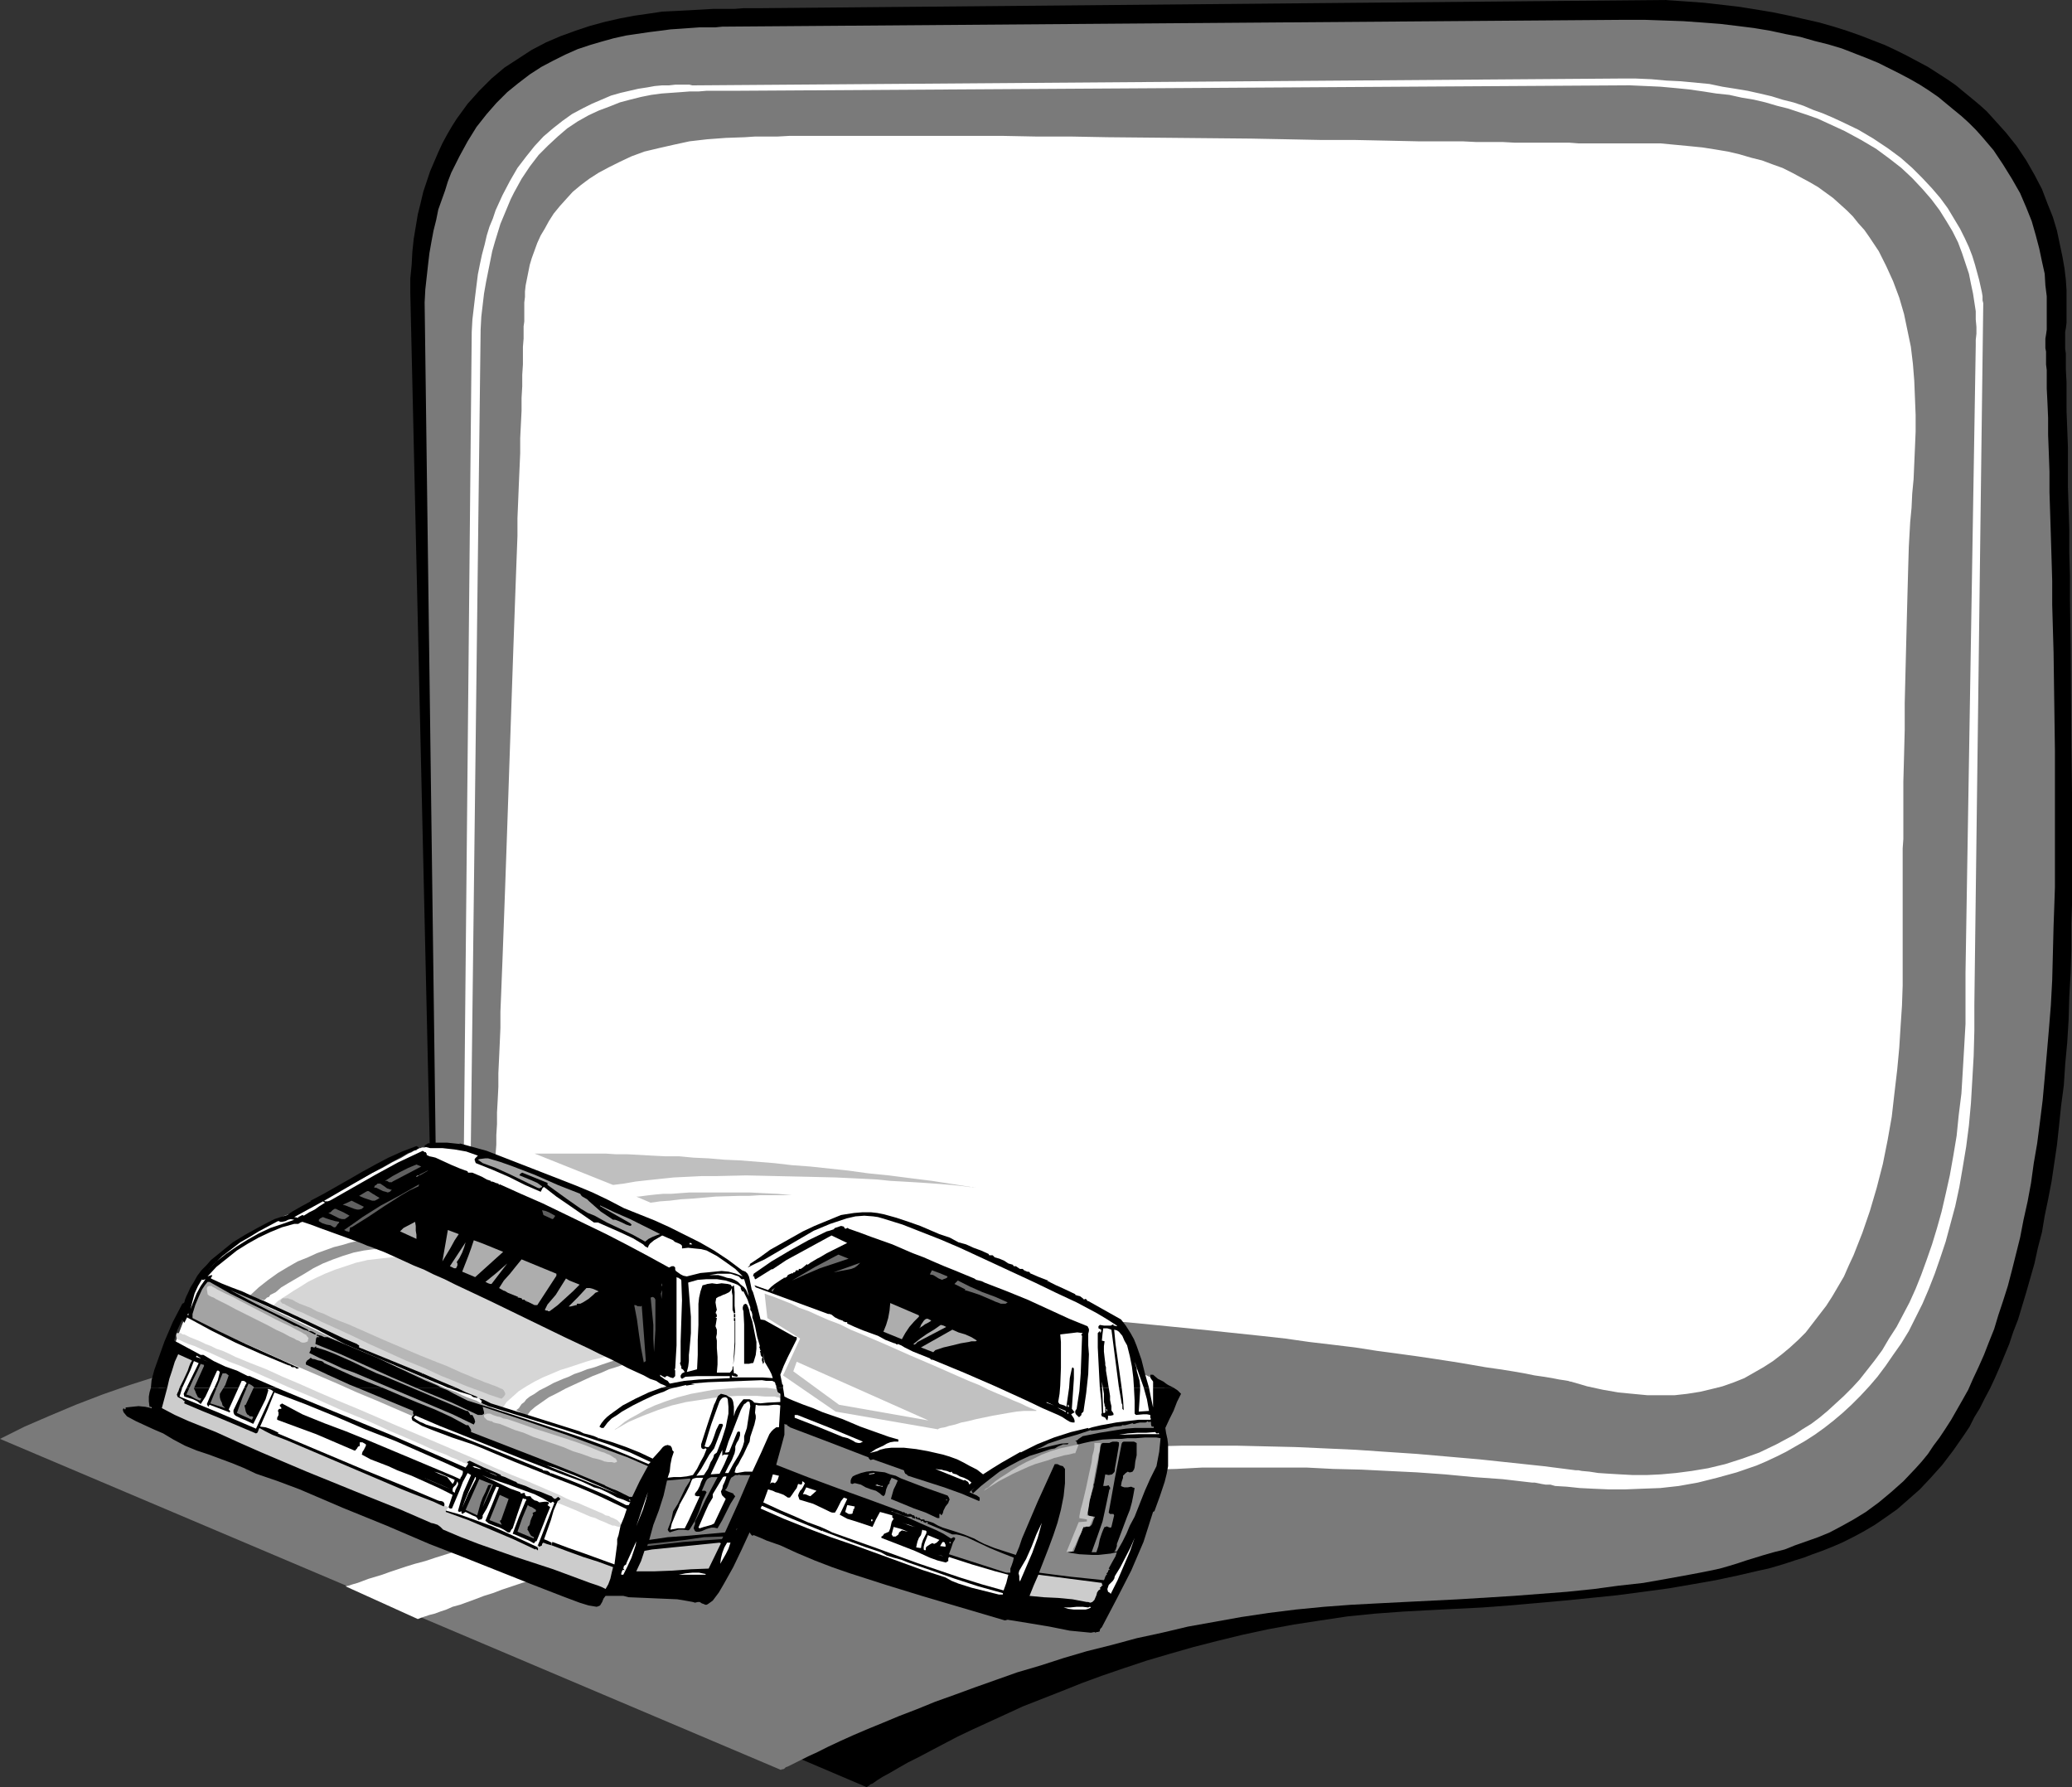 <?xml version="1.0" encoding="UTF-8" standalone="no"?>
<svg
   version="1.0"
   width="129.766mm"
   height="111.911mm"
   id="svg149"
   sodipodi:docname="Auto Racing Frame 2.wmf"
   xmlns:inkscape="http://www.inkscape.org/namespaces/inkscape"
   xmlns:sodipodi="http://sodipodi.sourceforge.net/DTD/sodipodi-0.dtd"
   xmlns="http://www.w3.org/2000/svg"
   xmlns:svg="http://www.w3.org/2000/svg">
  <rect width="100%" height="100%" fill="#333333" stroke="none"/>
  <sodipodi:namedview
     id="namedview149"
     pagecolor="#ffffff"
     bordercolor="#000000"
     borderopacity="0.25"
     inkscape:showpageshadow="2"
     inkscape:pageopacity="0.0"
     inkscape:pagecheckerboard="0"
     inkscape:deskcolor="#d1d1d1"
     inkscape:document-units="mm" />
  <defs
     id="defs1">
    <pattern
       id="WMFhbasepattern"
       patternUnits="userSpaceOnUse"
       width="6"
       height="6"
       x="0"
       y="0" />
  </defs>
  <path
     style="fill:#ffffff;fill-opacity:1;fill-rule:evenodd;stroke:none"
     d="m 111.827,298.567 0.808,-245.413 v -0.485 -0.485 l 0.162,-0.808 0.162,-0.969 0.162,-1.131 0.323,-1.292 0.323,-1.454 0.485,-1.454 0.646,-1.616 0.646,-1.777 0.808,-1.777 0.97,-1.777 1.131,-1.939 1.293,-1.939 1.454,-1.777 1.616,-1.939 1.939,-1.939 2.101,-1.777 2.262,-1.777 2.586,-1.777 2.747,-1.616 3.07,-1.454 3.394,-1.454 3.555,-1.292 4.04,-0.969 1.939,-0.485 2.262,-0.485 2.262,-0.485 2.262,-0.323 2.262,-0.323 2.586,-0.162 2.586,-0.162 2.586,-0.162 h 2.747 5.818 3.07 l 226.24,0.808 1.293,0.162 1.616,0.323 1.778,0.162 2.101,0.323 2.101,0.323 2.424,0.323 2.586,0.485 2.586,0.646 2.747,0.646 2.747,0.808 2.909,0.969 2.909,0.969 2.909,1.292 3.07,1.454 3.07,1.616 2.909,1.777 2.909,2.1 2.747,2.262 2.909,2.585 2.586,2.747 2.586,3.231 2.424,3.393 1.131,1.777 1.131,1.939 0.97,1.939 1.131,2.1 0.97,2.262 0.97,2.1 0.808,2.423 0.808,2.423 0.808,2.423 0.646,2.585 0.646,2.747 0.646,2.747 0.485,2.908 0.323,3.07 0.485,3.07 0.162,3.231 0.323,3.393 0.162,3.393 v 7.109 l -1.616,170.125 v 0.323 0.485 l -0.162,0.485 v 0.646 l -0.162,0.808 -0.323,1.777 v 0.969 l -0.485,2.423 -0.485,2.585 -0.646,2.908 -0.808,3.07 -0.97,3.393 -1.131,3.554 -1.293,3.877 -1.454,3.877 -1.616,4.039 -1.939,4.201 -2.101,4.039 -2.424,4.362 -2.747,4.201 -2.747,4.201 -3.232,4.201 -3.555,4.039 -3.878,4.039 -1.939,1.939 -2.101,1.939 -2.262,1.939 -2.262,1.777 -2.262,1.777 -2.586,1.777 -2.586,1.777 -2.586,1.616 -2.747,1.616 -2.747,1.454 -2.909,1.616 -3.07,1.292 -3.232,1.292 -3.232,1.292 -3.394,1.131 -3.394,1.131 -3.555,0.969 -3.717,0.969 -3.717,0.808 -3.878,0.646 -4.04,0.646 -4.04,0.485 h -0.97 l -0.646,0.162 h -0.808 -1.131 -1.131 l -1.293,0.162 h -1.616 -1.616 l -1.778,0.162 h -1.939 l -2.101,0.162 h -2.262 -2.262 l -2.424,0.162 -2.586,0.162 h -2.586 l -2.747,0.162 -2.909,0.162 -5.979,0.162 -6.302,0.323 -6.464,0.323 -6.787,0.323 -6.949,0.323 -6.949,0.485 -14.382,0.969 -14.221,0.969 -6.949,0.485 -6.787,0.646 -6.626,0.646 -6.464,0.646 -6.141,0.646 -5.818,0.646 -2.747,0.323 -2.586,0.485 -2.586,0.323 -2.424,0.485 -2.262,0.323 -2.262,0.485 -1.939,0.323 -2.101,0.485 -1.778,0.485 -1.616,0.485 -1.454,0.323 -1.293,0.485 z"
     id="path1" />
  <path
     style="fill:#000000;fill-opacity:1;fill-rule:evenodd;stroke:none"
     d="m 205.07,422.97 v 0 h 0.162 l 0.162,-0.162 0.323,-0.162 0.323,-0.323 0.485,-0.162 1.131,-0.808 1.293,-0.808 1.778,-0.969 1.939,-1.131 2.262,-1.292 2.586,-1.292 2.747,-1.454 3.07,-1.616 3.394,-1.777 3.394,-1.616 3.878,-1.777 3.878,-1.777 4.202,-1.939 4.525,-1.777 4.525,-1.777 4.848,-1.939 4.848,-1.777 5.171,-1.777 5.333,-1.777 5.494,-1.616 5.656,-1.616 5.656,-1.454 5.979,-1.454 5.979,-1.292 6.141,-1.131 6.302,-0.969 6.464,-0.969 6.464,-0.646 6.626,-0.485 5.979,-0.323 6.302,-0.323 6.464,-0.323 6.464,-0.485 12.766,-1.131 6.464,-0.646 6.302,-0.646 6.141,-0.808 5.979,-0.808 5.656,-0.969 5.494,-0.969 5.333,-1.131 4.848,-1.131 2.262,-0.485 2.262,-0.646 2.101,-0.646 1.939,-0.646 2.101,-0.646 2.101,-0.808 2.262,-0.808 2.424,-0.969 2.262,-0.969 2.586,-1.292 2.424,-1.292 2.747,-1.616 2.586,-1.777 2.747,-1.939 2.586,-2.262 2.747,-2.423 2.586,-2.747 2.747,-3.07 2.586,-3.393 2.586,-3.716 1.293,-1.939 1.131,-2.262 1.293,-2.1 1.131,-2.262 1.293,-2.423 1.131,-2.423 1.131,-2.585 1.131,-2.747 1.131,-2.747 0.97,-2.908 1.131,-2.908 0.97,-3.231 0.97,-3.231 0.97,-3.393 0.97,-3.393 0.808,-3.716 0.97,-3.716 0.646,-3.877 0.808,-3.877 0.808,-4.201 0.646,-4.362 0.646,-4.362 0.485,-4.524 0.485,-4.685 0.646,-4.847 0.323,-5.008 0.485,-5.17 0.323,-5.332 0.162,-5.493 0.323,-5.655 0.162,-5.655 v -5.978 l 0.162,-4.524 v -9.855 -5.17 -5.493 -5.493 l -0.162,-11.309 -0.162,-23.265 -0.162,-11.471 v -5.655 l -0.162,-5.493 v -5.493 l -0.162,-5.17 -0.162,-5.008 v -4.847 -4.524 l -0.162,-4.362 -0.162,-4.039 V 93.706 90.475 l -0.162,-3.07 V 86.113 84.82 83.689 l -0.162,-1.131 v -2.423 -0.646 -0.969 l 0.162,-0.808 0.162,-1.292 v -1.616 -1.777 -2.1 -2.262 l -0.162,-2.423 -0.323,-2.747 -0.485,-2.747 -0.646,-3.07 -0.646,-3.07 -0.97,-3.231 -1.293,-3.231 -1.293,-3.393 -1.778,-3.393 -1.939,-3.393 -2.262,-3.393 -2.586,-3.231 -2.909,-3.231 -1.616,-1.777 -1.616,-1.454 -1.939,-1.616 -1.778,-1.454 -1.939,-1.616 -2.101,-1.454 -2.262,-1.454 -2.262,-1.454 -2.424,-1.292 -2.424,-1.292 -2.586,-1.292 -2.747,-1.292 -2.909,-1.131 -2.909,-1.131 -3.232,-1.131 -3.07,-0.969 -3.394,-0.969 -3.555,-0.808 -3.555,-0.808 -3.878,-0.808 -3.878,-0.646 -4.04,-0.646 -4.202,-0.485 -4.202,-0.485 L 398.828,0.323 394.142,0 179.537,1.939 h -1.616 -1.939 l -2.101,0.162 h -2.424 -2.586 l -2.747,0.162 -2.909,0.162 -3.07,0.162 -3.394,0.162 -3.232,0.485 -3.394,0.485 -3.394,0.646 -3.555,0.808 -3.555,0.969 -3.394,1.131 -3.555,1.292 -3.394,1.454 -3.394,1.777 -3.232,2.1 -3.232,2.1 -3.07,2.585 -2.909,2.908 -1.293,1.454 -1.454,1.616 -1.293,1.777 -1.293,1.777 -1.131,1.777 -1.131,1.939 -1.131,2.1 -0.97,2.1 -0.97,2.262 -0.97,2.262 -0.808,2.423 -0.808,2.423 -0.646,2.747 -0.646,2.585 -0.485,2.908 -0.485,2.908 -0.323,3.07 -0.162,3.07 -0.323,3.231 v 3.393 l 4.848,212.455 5.818,-0.162 v -0.162 -0.323 -0.808 -0.969 l 0.162,-1.131 0.162,-1.454 v -1.777 l 0.162,-1.939 0.162,-2.1 0.162,-2.423 0.162,-2.585 0.162,-2.747 0.162,-3.07 0.162,-3.07 0.162,-3.231 0.162,-3.554 0.323,-3.554 0.323,-3.877 0.162,-3.716 0.162,-4.039 0.323,-4.201 0.323,-4.201 0.485,-8.724 0.646,-9.047 0.485,-9.209 0.646,-9.532 0.485,-9.532 1.293,-19.064 0.485,-9.371 0.646,-9.371 0.646,-8.886 0.485,-8.563 0.162,-4.201 0.323,-4.039 0.323,-4.039 0.162,-3.877 0.162,-3.554 0.323,-3.554 0.162,-3.393 0.162,-3.231 0.162,-3.07 0.323,-2.908 v -2.585 l 0.323,-2.423 v -2.423 l 0.162,-1.939 0.162,-1.939 v -1.616 l 0.162,-1.292 0.162,-1.131 v -0.808 -0.485 l 0.323,-3.393 0.323,-3.07 0.323,-2.908 0.485,-2.908 0.646,-2.585 0.646,-2.585 0.808,-2.423 0.97,-2.262 0.97,-2.1 1.131,-1.939 1.131,-1.939 1.454,-1.777 1.454,-1.616 1.616,-1.616 1.616,-1.292 1.939,-1.292 1.939,-1.292 2.101,-1.131 2.424,-0.969 2.424,-0.969 2.586,-0.808 2.909,-0.808 2.909,-0.646 3.07,-0.485 3.232,-0.646 3.555,-0.485 3.717,-0.323 3.878,-0.323 4.04,-0.323 4.202,-0.162 4.525,-0.162 4.525,-0.162 2.586,-0.162 h 2.586 2.586 8.888 3.232 3.232 l 3.394,0.162 h 3.555 l 7.272,0.162 7.434,0.162 7.757,0.162 8.08,0.162 8.242,0.323 8.242,0.323 8.403,0.323 17.13,0.646 16.806,0.646 8.242,0.323 8.08,0.323 7.918,0.323 7.757,0.323 7.272,0.323 7.11,0.323 3.394,0.162 3.232,0.162 3.232,0.162 h 3.07 l 2.909,0.162 2.909,0.162 h 2.747 l 2.424,0.162 2.586,0.162 h 2.262 l 2.101,0.162 2.101,0.162 h 1.778 1.616 l 1.616,0.162 h 1.293 1.131 2.424 3.717 3.555 l 3.555,0.323 3.232,0.323 3.232,0.323 3.07,0.485 2.909,0.485 2.747,0.646 2.747,0.808 2.586,0.646 2.586,0.969 2.262,0.808 2.262,1.131 2.101,1.131 2.101,1.131 1.939,1.131 1.778,1.292 1.778,1.292 1.778,1.454 1.454,1.454 1.454,1.454 1.454,1.616 1.293,1.616 1.131,1.616 2.262,3.393 1.939,3.554 1.616,3.554 1.293,3.877 1.131,3.877 0.97,3.877 0.646,3.877 0.485,4.039 0.323,4.039 0.323,4.039 v 4.039 3.877 l -0.162,3.877 -0.162,3.716 -0.162,3.716 -0.162,3.393 -0.323,3.393 -0.323,3.393 -0.162,2.908 v 2.908 l -0.323,5.493 -0.162,5.978 -0.162,6.139 -0.162,6.463 -0.162,12.925 -0.162,6.301 -0.162,6.301 v 5.978 l -0.162,5.655 v 2.747 2.585 2.585 l -0.162,2.262 v 6.301 1.777 5.008 4.685 1.454 5.332 1.939 2.1 2.262 l -0.162,2.262 -0.162,4.847 -0.323,5.008 -0.323,5.493 -0.485,5.493 -0.646,5.655 -0.808,5.978 -1.131,5.816 -1.131,5.816 -1.454,5.978 -1.616,5.816 -1.778,5.655 -2.262,5.493 -1.131,2.747 -1.293,2.423 -1.293,2.585 -1.454,2.585 -1.454,2.262 -1.616,2.262 -1.454,2.262 -1.939,2.1 -1.778,2.1 -1.778,1.939 -2.101,1.777 -2.101,1.616 -2.101,1.616 -2.424,1.454 -2.262,1.292 -2.586,1.131 -2.586,0.969 -2.586,0.808 -2.909,0.646 -2.909,0.646 -3.07,0.323 -3.07,0.162 h -3.394 l -3.394,-0.323 -3.394,-0.323 -3.555,-0.646 -3.878,-0.808 -3.878,-0.969 v 0 l -0.162,-0.162 h -0.162 -0.323 l -0.97,-0.162 -1.131,-0.323 -1.616,-0.323 -1.939,-0.485 -2.101,-0.323 -2.586,-0.485 -2.747,-0.646 -3.07,-0.485 -3.394,-0.646 -3.555,-0.808 -3.878,-0.646 -4.202,-0.646 -4.363,-0.808 -4.686,-0.808 -4.848,-0.808 -5.01,-0.808 -5.333,-0.808 -5.494,-0.808 -5.656,-0.808 -5.818,-0.808 -5.979,-0.808 -6.302,-0.969 -6.302,-0.646 -6.464,-0.808 -6.626,-0.808 -6.787,-0.808 -6.949,-0.646 -7.11,-0.646 -6.949,-0.646 -7.272,-0.485 -7.272,-0.646 -7.434,-0.485 -15.029,-0.808 -15.19,-0.646 -15.352,-0.162 h -15.352 l -15.514,0.323 -7.595,0.323 -7.757,0.323 -7.595,0.646 -7.595,0.485 -7.595,0.808 -7.434,0.808 -7.434,0.969 -7.434,1.131 -7.272,1.131 -7.11,1.292 -7.11,1.454 -6.949,1.616 -6.949,1.777 -6.626,1.939 -6.626,1.939 -6.302,2.262 -6.464,2.262 -6.141,2.585 -5.818,2.585 -5.818,2.908 z"
     id="path2" />
  <path
     style="fill:#7a7a7a;fill-opacity:1;fill-rule:evenodd;stroke:none"
     d="m 184.87,418.931 v 0 l 0.162,-0.162 h 0.323 l 0.323,-0.162 0.323,-0.323 0.485,-0.162 0.646,-0.323 0.646,-0.323 0.646,-0.323 0.97,-0.485 1.939,-0.969 2.101,-0.969 2.586,-1.292 2.747,-1.292 3.232,-1.454 3.394,-1.454 3.555,-1.454 3.878,-1.616 4.202,-1.616 4.363,-1.777 4.525,-1.616 4.848,-1.777 5.01,-1.777 5.01,-1.777 5.494,-1.616 5.494,-1.777 5.494,-1.616 5.818,-1.454 5.979,-1.616 5.979,-1.292 6.141,-1.454 6.302,-1.131 6.302,-1.131 6.464,-0.969 6.464,-0.808 6.626,-0.646 6.464,-0.485 6.141,-0.323 6.302,-0.323 12.928,-0.646 13.09,-0.808 6.302,-0.485 6.302,-0.485 6.302,-0.646 5.979,-0.808 5.818,-0.646 5.494,-0.969 5.333,-0.969 2.586,-0.485 2.424,-0.485 2.262,-0.485 2.262,-0.646 2.101,-0.646 1.939,-0.646 2.101,-0.646 2.101,-0.646 2.262,-0.646 2.586,-0.646 2.424,-0.969 2.747,-0.969 2.747,-0.969 2.747,-1.131 2.747,-1.454 2.909,-1.616 2.909,-1.777 3.07,-2.262 2.909,-2.423 2.909,-2.585 2.909,-3.07 1.454,-1.616 1.454,-1.777 1.293,-1.939 1.454,-1.939 1.293,-1.939 1.454,-2.262 1.293,-2.262 1.293,-2.262 1.454,-2.585 1.131,-2.585 1.293,-2.747 1.293,-2.908 1.131,-2.908 1.293,-3.231 0.97,-3.231 1.131,-3.393 1.131,-3.554 0.97,-3.716 0.97,-3.877 0.97,-3.877 0.808,-4.201 0.97,-4.362 0.808,-4.362 0.646,-4.685 0.808,-4.685 0.646,-5.008 0.646,-5.17 0.485,-5.332 0.485,-5.493 0.485,-5.655 0.485,-5.978 0.323,-5.978 0.162,-6.301 0.162,-6.463 0.162,-4.524 0.162,-4.685 v -5.17 -5.17 -10.825 -11.148 l -0.323,-23.265 -0.323,-11.309 v -5.655 l -0.162,-5.493 -0.162,-5.332 -0.162,-5.17 -0.162,-5.008 v -4.847 l -0.162,-4.524 -0.162,-4.201 v -4.039 l -0.162,-3.716 -0.162,-3.231 v -2.908 -1.454 l -0.162,-1.292 v -1.131 -0.969 -0.969 l -0.162,-0.808 v -1.292 -0.323 -0.646 l 0.162,-0.969 0.162,-1.131 v -1.616 -1.939 -2.1 -2.262 l -0.323,-2.585 -0.162,-2.747 -0.646,-2.908 -0.646,-3.07 -0.808,-3.07 -0.97,-3.393 -1.293,-3.231 -1.454,-3.393 -1.939,-3.393 -2.101,-3.393 -2.262,-3.393 -2.747,-3.231 -1.454,-1.616 -1.616,-1.616 -1.778,-1.616 -1.778,-1.454 -3.717,-3.07 -2.101,-1.454 -2.262,-1.454 -2.262,-1.292 -2.424,-1.292 -2.586,-1.292 -2.586,-1.292 -2.747,-1.131 -2.909,-1.131 -2.909,-1.131 -3.232,-0.969 -3.232,-0.808 -3.394,-0.969 -3.394,-0.646 -3.717,-0.808 -3.878,-0.646 -3.878,-0.485 -4.04,-0.485 -4.202,-0.323 -4.525,-0.323 -4.525,-0.162 -4.686,-0.162 h -4.848 l -213.473,1.616 -1.616,0.162 h -1.778 -1.939 l -2.262,0.162 -2.262,0.162 -2.424,0.162 -2.424,0.323 -2.586,0.323 -5.494,0.808 -2.909,0.646 -2.909,0.808 -2.747,0.808 -2.909,0.969 -2.909,1.292 -2.909,1.454 -2.747,1.454 -2.747,1.777 -2.747,2.1 -2.586,2.1 -2.586,2.585 -2.262,2.585 -2.424,3.07 -2.101,3.393 -1.939,3.554 -0.97,1.939 -0.97,1.939 -0.808,2.1 -0.646,2.1 -0.808,2.262 -0.808,2.262 -0.485,2.423 -0.646,2.585 -0.485,2.585 -0.485,2.747 -0.323,2.747 -0.323,2.908 -0.323,2.908 -0.162,3.07 2.747,210.031 h 13.736 v -0.485 l 0.162,-0.808 v -0.969 -1.131 l 0.162,-1.454 v -1.777 -1.939 l 0.162,-2.1 v -2.262 l 0.162,-2.585 v -2.747 l 0.162,-2.908 0.162,-3.231 v -3.231 l 0.162,-3.393 0.162,-3.554 0.162,-3.716 v -3.877 l 0.162,-3.877 0.162,-4.201 0.162,-4.039 0.323,-8.724 0.323,-8.886 0.323,-9.209 0.323,-9.371 0.323,-9.532 0.646,-18.903 0.323,-9.371 0.323,-9.047 0.323,-8.886 0.323,-8.563 v -4.201 l 0.162,-3.877 0.162,-4.039 0.162,-3.716 0.162,-3.716 v -3.554 l 0.162,-3.231 0.162,-3.231 v -3.07 l 0.162,-2.747 v -2.747 l 0.162,-2.423 v -2.262 -1.939 l 0.162,-1.939 v -1.616 -1.292 l 0.162,-1.131 v -1.454 -1.939 -1.131 l 0.162,-1.292 v -1.292 l 0.162,-1.454 0.323,-1.616 0.323,-1.616 0.323,-1.616 0.485,-1.616 0.646,-1.777 0.646,-1.777 0.808,-1.777 0.97,-1.616 0.97,-1.777 1.131,-1.777 1.454,-1.777 1.454,-1.616 1.616,-1.777 1.939,-1.616 1.939,-1.454 2.262,-1.454 2.424,-1.292 2.586,-1.292 2.747,-1.292 3.07,-1.131 3.394,-0.808 3.555,-0.808 3.717,-0.808 4.202,-0.485 4.363,-0.323 4.525,-0.162 2.424,-0.162 h 2.586 2.747 l 2.909,-0.162 h 5.979 3.232 24.886 7.918 8.08 l 8.242,0.162 h 8.242 l 8.565,0.162 16.968,0.162 16.968,0.162 8.403,0.162 8.08,0.162 h 7.918 l 7.757,0.162 7.434,0.162 h 7.11 3.394 l 3.232,0.162 h 3.07 3.232 l 2.909,0.162 h 2.909 2.747 2.586 2.424 2.262 l 2.101,0.162 h 4.04 1.616 6.464 3.717 3.555 l 3.394,0.323 3.394,0.323 3.232,0.323 3.07,0.485 2.909,0.485 2.747,0.646 2.747,0.808 2.586,0.646 2.586,0.969 2.262,0.808 2.262,1.131 2.101,1.131 2.101,1.131 1.939,1.131 1.778,1.292 1.778,1.292 3.232,2.908 1.454,1.454 1.293,1.616 1.454,1.616 1.131,1.616 2.262,3.393 1.778,3.554 1.616,3.554 1.454,3.877 1.131,3.877 0.808,3.877 0.808,3.877 0.485,4.039 0.323,4.039 0.162,4.039 0.162,4.039 v 3.877 l -0.162,3.877 -0.162,3.716 -0.162,3.716 -0.323,3.393 -0.162,3.393 -0.323,3.393 -0.162,2.908 -0.162,2.908 -0.162,5.493 -0.162,5.978 -0.162,6.139 -0.162,6.463 -0.323,12.925 v 6.301 l -0.162,6.301 -0.162,5.978 v 5.655 2.747 5.17 l -0.162,2.262 v 4.362 1.939 6.786 3.231 1.454 10.502 4.201 l -0.162,4.685 -0.323,4.847 -0.323,5.17 -0.485,5.17 -0.646,5.493 -0.646,5.655 -0.97,5.493 -1.131,5.655 -1.454,5.655 -1.616,5.493 -1.778,5.17 -2.101,5.332 -1.131,2.423 -1.131,2.585 -2.747,4.685 -1.454,2.262 -1.616,2.1 -1.616,2.1 -1.616,2.1 -1.778,1.777 -1.939,1.777 -1.939,1.616 -2.101,1.616 -2.262,1.454 -2.262,1.292 -2.262,1.292 -2.424,0.969 -2.747,0.969 -2.586,0.646 -2.747,0.646 -3.07,0.485 -2.909,0.323 h -3.07 -3.394 l -3.394,-0.323 -3.394,-0.323 -3.717,-0.646 -3.717,-0.808 -3.878,-1.131 v 0 h -0.162 l -0.485,-0.162 -0.97,-0.162 -1.131,-0.162 -1.616,-0.323 -1.939,-0.323 -2.262,-0.323 -2.424,-0.485 -2.747,-0.485 -3.07,-0.485 -3.394,-0.485 -3.717,-0.646 -3.878,-0.646 -4.202,-0.646 -4.363,-0.646 -4.686,-0.646 -4.848,-0.646 -5.171,-0.808 -5.333,-0.646 -5.494,-0.646 -5.656,-0.808 -5.818,-0.646 -6.141,-0.646 -6.141,-0.646 -6.464,-0.646 -6.464,-0.646 -6.626,-0.646 -6.949,-0.485 -6.787,-0.646 -7.11,-0.485 -7.11,-0.485 -7.272,-0.485 -7.272,-0.323 -7.434,-0.323 -15.029,-0.485 -15.352,-0.323 h -15.352 l -15.514,0.323 -15.514,0.646 -7.595,0.323 -7.757,0.485 -7.595,0.646 -7.757,0.808 -7.595,0.808 -7.434,0.969 -7.434,1.131 -7.434,1.131 -7.272,1.292 -7.11,1.292 -7.11,1.616 -6.949,1.616 -6.949,1.939 -6.626,1.777 -6.626,2.1 -6.464,2.262 -6.302,2.423 -6.141,2.585 -5.979,2.585 L 0,340.573 Z"
     id="path3" />
  <path
     style="fill:#ffffff;fill-opacity:1;fill-rule:evenodd;stroke:none"
     d="m 111.342,279.988 2.424,-201.953 0.162,-3.07 0.323,-2.747 0.323,-2.747 0.485,-2.747 0.485,-2.423 0.485,-2.423 0.485,-2.423 0.646,-2.262 0.646,-2.1 0.646,-2.1 0.808,-1.939 0.808,-1.939 0.808,-1.939 0.808,-1.616 1.778,-3.231 1.939,-2.908 2.101,-2.747 2.262,-2.262 2.262,-2.1 2.262,-1.939 2.424,-1.616 2.586,-1.454 2.424,-1.131 2.586,-0.969 2.424,-0.969 2.424,-0.646 2.586,-0.646 2.424,-0.485 2.424,-0.323 2.262,-0.162 2.262,-0.162 2.101,-0.162 h 2.101 l 1.939,-0.162 h 4.848 1.293 0.97 l 211.373,-1.292 3.717,0.162 3.555,0.162 3.555,0.323 3.232,0.323 3.394,0.485 3.07,0.485 3.07,0.323 2.909,0.646 2.909,0.485 2.747,0.646 2.747,0.808 2.586,0.646 2.424,0.808 2.424,0.808 2.262,0.808 2.101,0.969 2.101,0.969 2.101,0.969 3.878,2.1 3.555,2.1 3.07,2.262 2.909,2.262 2.586,2.423 2.424,2.585 2.101,2.423 1.939,2.585 1.616,2.585 1.454,2.423 1.293,2.585 0.97,2.585 0.808,2.423 0.808,2.423 0.485,2.423 0.485,2.262 0.323,2.1 0.323,2.1 v 1.939 l 0.162,1.777 v 1.616 l -0.162,1.454 v 1.292 l -2.424,148.476 v 6.139 5.978 l -0.323,5.655 -0.323,5.493 -0.323,5.332 -0.646,5.17 -0.485,4.847 -0.808,4.847 -0.808,4.524 -0.97,4.362 -0.97,4.201 -1.131,4.039 -1.131,3.716 -1.293,3.716 -1.293,3.554 -1.293,3.231 -1.454,3.231 -1.616,3.07 -1.454,2.747 -1.778,2.747 -1.616,2.747 -1.778,2.423 -1.778,2.262 -1.778,2.262 -1.778,1.939 -1.939,1.939 -1.939,1.777 -1.939,1.777 -1.939,1.616 -1.939,1.454 -2.101,1.292 -1.939,1.292 -2.101,1.131 -2.101,1.131 -4.04,1.939 -4.04,1.454 -4.04,1.292 -4.04,0.969 -3.878,0.646 -3.717,0.485 -3.555,0.323 -3.394,0.162 h -3.232 l -3.07,-0.162 -2.747,-0.162 -2.424,-0.162 -2.101,-0.323 -1.778,-0.162 -0.808,-0.162 h -0.646 l -7.595,-0.969 -7.595,-0.808 -7.595,-0.808 -7.434,-0.646 -7.434,-0.646 -7.272,-0.485 -7.11,-0.485 -7.11,-0.323 -7.11,-0.323 -6.949,-0.162 -6.787,-0.162 h -6.787 -6.626 l -6.626,0.162 -6.464,0.162 -6.302,0.162 -6.302,0.162 -6.141,0.323 -6.141,0.485 -5.979,0.323 -5.818,0.485 -5.818,0.485 -5.656,0.646 -5.656,0.485 -5.494,0.646 -5.333,0.646 -5.333,0.808 -5.171,0.646 -5.01,0.808 -5.01,0.808 -4.848,0.808 -4.686,0.808 -4.686,0.808 -4.525,0.969 -4.525,0.808 -4.202,0.808 -4.202,0.969 -4.202,0.969 -3.878,0.808 -3.878,0.969 -3.717,0.969 -3.717,0.808 -3.394,0.969 -3.394,0.808 -3.394,0.969 -3.07,0.808 -3.07,0.969 -2.909,0.808 -2.747,0.808 -2.586,0.808 -2.586,0.808 -2.424,0.808 -2.424,0.646 -2.101,0.646 -1.939,0.646 -1.939,0.646 -1.778,0.646 -1.616,0.485 -1.616,0.485 -1.293,0.485 -1.293,0.485 -1.131,0.323 -0.97,0.323 -0.808,0.162 17.13,7.755 0.808,-0.323 0.97,-0.323 0.97,-0.323 1.293,-0.323 1.293,-0.485 1.454,-0.485 1.454,-0.646 1.778,-0.485 1.778,-0.646 1.778,-0.646 2.101,-0.808 2.101,-0.646 2.101,-0.808 2.424,-0.808 2.424,-0.808 2.586,-0.808 2.747,-0.808 2.747,-0.808 2.747,-0.969 3.07,-0.969 3.07,-0.808 3.232,-0.969 3.232,-0.969 3.394,-0.808 3.555,-0.969 3.555,-0.969 3.717,-0.969 3.878,-0.969 3.878,-0.969 3.878,-0.808 8.403,-1.777 4.202,-0.969 4.363,-0.808 4.525,-0.969 4.686,-0.808 4.525,-0.646 4.848,-0.969 4.848,-0.646 5.01,-0.646 5.01,-0.808 5.171,-0.646 5.171,-0.646 5.171,-0.485 5.494,-0.485 5.494,-0.485 5.656,-0.485 5.494,-0.323 5.818,-0.323 5.818,-0.323 5.818,-0.162 6.141,-0.323 h 5.979 6.141 6.302 6.302 l 6.302,0.323 6.626,0.162 6.464,0.323 6.626,0.323 6.787,0.485 6.787,0.646 6.787,0.485 6.949,0.808 h 0.646 l 0.808,0.162 0.808,0.162 0.97,0.162 h 1.131 l 1.131,0.323 2.747,0.162 3.07,0.323 3.232,0.162 3.717,0.162 h 3.717 l 4.04,-0.162 4.363,-0.162 4.363,-0.485 4.525,-0.808 4.525,-1.131 4.686,-1.292 4.686,-1.616 2.262,-0.969 2.424,-1.131 2.262,-1.131 2.262,-1.292 2.262,-1.292 2.262,-1.454 2.262,-1.616 2.262,-1.777 2.101,-1.777 2.101,-1.939 2.101,-2.1 2.101,-2.262 1.939,-2.262 1.939,-2.585 1.778,-2.585 1.939,-2.747 1.778,-2.908 1.616,-3.231 1.616,-3.231 1.454,-3.393 1.454,-3.716 1.293,-3.716 1.293,-3.877 1.131,-4.201 1.131,-4.201 0.97,-4.524 0.808,-4.685 0.808,-4.847 0.646,-5.008 0.485,-5.332 0.323,-5.493 0.323,-5.655 0.162,-5.978 v -6.139 0 l 2.101,-165.601 v -0.485 l -0.162,-0.646 v -0.969 l -0.162,-0.969 -0.323,-1.454 -0.323,-1.454 -0.485,-1.777 -0.485,-1.777 -0.646,-2.1 -0.808,-2.1 -0.97,-2.1 -1.131,-2.262 -1.454,-2.423 -1.454,-2.423 -1.778,-2.423 -1.939,-2.262 -2.262,-2.423 -2.424,-2.423 -2.747,-2.423 -3.07,-2.262 -3.394,-2.262 -3.555,-2.1 -4.04,-1.939 -2.101,-0.969 -2.262,-0.969 -2.262,-0.808 -2.262,-0.969 -2.424,-0.808 -2.586,-0.646 -2.586,-0.808 -2.747,-0.646 -2.909,-0.646 -2.909,-0.485 -3.07,-0.485 -3.07,-0.646 -3.394,-0.323 -3.394,-0.323 -3.394,-0.162 -3.555,-0.323 -3.717,-0.162 h -3.717 l -218.968,1.616 h -0.646 l -0.646,-0.162 h -3.394 l -1.454,0.162 h -1.616 l -1.778,0.162 -1.778,0.323 -2.101,0.323 -2.101,0.485 -2.101,0.485 -2.262,0.646 -2.262,0.969 -2.262,0.969 -2.262,1.131 -2.424,1.292 -2.262,1.616 -2.262,1.777 -2.262,1.939 -2.101,2.262 -1.939,2.423 -2.101,2.747 -1.778,3.07 -1.778,3.393 -1.616,3.554 -0.646,1.939 -0.808,1.939 -0.646,2.1 -0.485,2.1 -0.646,2.423 -0.485,2.262 -0.485,2.423 -0.323,2.585 -0.323,2.585 -0.323,2.747 -0.323,2.747 -0.162,2.908 -1.939,201.63 z"
     id="path4" />
  <path
     style="fill:#ffffff;fill-opacity:1;fill-rule:evenodd;stroke:none"
     d="m 35.229,334.919 v -0.162 l 0.162,-0.162 0.162,-0.485 0.162,-0.485 0.162,-0.808 0.323,-0.646 0.323,-0.969 0.323,-1.131 0.485,-0.969 0.485,-1.292 0.97,-2.585 0.97,-2.908 1.131,-2.908 2.262,-5.978 1.131,-2.747 1.131,-2.747 1.131,-2.423 0.808,-1.939 0.485,-0.808 0.323,-0.808 0.485,-0.646 0.323,-0.323 0.646,-0.969 0.97,-0.808 0.97,-0.969 1.131,-0.969 2.747,-2.1 2.747,-2.1 2.909,-1.939 2.909,-1.616 1.293,-0.808 1.131,-0.485 0.97,-0.485 0.97,-0.323 0.323,-0.162 0.646,-0.162 0.646,-0.323 0.808,-0.323 0.97,-0.485 0.97,-0.485 2.101,-0.969 2.424,-1.292 2.747,-1.292 5.333,-2.747 2.586,-1.454 2.586,-1.292 2.262,-1.292 2.262,-1.131 0.808,-0.485 0.808,-0.485 0.808,-0.323 0.485,-0.323 0.646,-0.162 0.323,-0.323 h 0.162 l 0.162,-0.162 v 0 h 0.323 l 0.323,-0.162 h 0.646 l 0.646,-0.162 0.808,-0.162 h 1.131 l 0.97,-0.162 h 2.586 l 1.454,0.162 1.454,0.162 1.454,0.162 1.616,0.485 1.778,0.485 1.616,0.485 0.97,0.323 1.293,0.485 1.131,0.485 1.616,0.646 1.454,0.646 1.778,0.485 1.939,0.808 1.778,0.808 2.101,0.808 2.101,0.808 4.363,1.939 4.686,1.939 4.686,1.939 4.525,1.939 4.525,2.1 4.363,2.1 2.101,0.969 1.778,0.969 1.939,0.969 1.778,0.969 1.454,0.808 1.616,0.808 1.131,0.808 1.293,0.808 0.97,0.646 0.646,0.646 h 0.162 0.162 l 0.162,-0.162 0.485,-0.162 0.485,-0.323 0.485,-0.323 1.293,-0.646 1.616,-0.808 1.778,-0.969 2.101,-0.969 2.262,-0.969 4.363,-2.1 2.262,-0.969 2.262,-0.808 2.101,-0.808 1.939,-0.646 1.778,-0.485 1.454,-0.162 2.586,-0.323 h 2.424 l 2.262,0.162 2.101,0.323 2.101,0.485 2.262,0.646 2.101,0.646 2.262,0.969 0.646,0.162 0.97,0.323 0.808,0.485 1.131,0.323 1.131,0.485 1.131,0.485 1.454,0.485 1.454,0.485 3.07,1.292 3.232,1.292 3.555,1.454 3.555,1.616 7.272,3.231 3.394,1.777 3.394,1.777 3.07,1.777 2.747,1.777 1.454,0.969 1.131,0.808 0.97,0.969 0.97,0.808 3.232,10.34 6.626,3.231 -0.808,9.694 v 0.162 l -0.162,0.323 v 0.485 l -0.162,0.808 -0.162,0.808 -0.162,0.969 -0.162,1.292 -0.323,1.292 -0.162,1.454 -0.323,1.454 -0.323,1.616 -0.323,1.777 -0.808,3.716 -0.97,3.877 -0.97,4.039 -1.293,4.039 -1.131,3.877 -1.454,3.716 -1.454,3.554 -0.808,1.616 -0.646,1.454 -0.97,1.292 -0.808,1.292 -0.808,1.131 -0.97,0.969 h -0.162 l -0.323,-0.162 h -0.808 l -0.97,-0.162 -1.131,-0.323 -1.293,-0.162 -1.778,-0.323 -1.778,-0.323 -1.939,-0.485 -2.262,-0.485 -2.424,-0.485 -2.586,-0.485 -2.586,-0.646 -2.909,-0.646 -2.909,-0.646 -3.07,-0.808 -3.07,-0.646 -3.232,-0.808 -6.464,-1.777 -6.787,-1.939 -6.787,-2.1 -6.787,-2.262 -6.626,-2.262 -6.464,-2.585 -3.07,-1.454 -3.07,-1.292 -10.989,15.187 -22.462,-0.808 -4.525,3.393 h -0.162 l -0.162,-0.162 -0.323,-0.162 -0.485,-0.162 -0.646,-0.162 -0.646,-0.323 -0.808,-0.323 -0.97,-0.323 -0.97,-0.485 -1.131,-0.323 -1.293,-0.646 -1.293,-0.485 -1.454,-0.485 -1.454,-0.646 -3.232,-1.292 -3.717,-1.454 -3.717,-1.454 -4.04,-1.616 -4.202,-1.777 -4.363,-1.777 -4.525,-1.777 -9.373,-3.716 -9.373,-4.039 -9.211,-3.716 -4.525,-1.939 -4.363,-1.777 -4.04,-1.777 -4.04,-1.777 -3.717,-1.454 -3.555,-1.616 -3.232,-1.454 -2.747,-1.292 -1.293,-0.485 -1.131,-0.646 -1.131,-0.485 -0.97,-0.485 -0.808,-0.485 -0.808,-0.323 -0.646,-0.323 z"
     id="path5" />
  <path
     style="fill:#c4c4c4;fill-opacity:1;fill-rule:evenodd;stroke:none"
     d="m 145.44,338.473 0.162,-0.162 0.162,-0.162 0.323,-0.162 0.808,-0.646 0.97,-0.808 1.293,-0.808 1.778,-0.969 1.939,-1.131 2.101,-0.969 2.586,-0.969 2.909,-0.969 3.07,-0.808 3.555,-0.646 1.778,-0.323 1.939,-0.162 1.939,-0.162 2.101,-0.162 h 2.101 2.262 2.262 l 2.424,0.323 0.97,2.1 h -0.323 l -0.323,-0.162 h -0.323 l -0.485,-0.162 h -0.646 -0.808 -0.808 l -1.939,-0.162 h -4.686 l -2.747,0.162 -3.07,0.323 -3.07,0.485 -3.232,0.485 -3.394,0.808 -3.394,1.131 -3.394,1.292 -3.394,1.454 z"
     id="path6" />
  <path
     style="fill:#939393;fill-opacity:1;fill-rule:evenodd;stroke:none"
     d="m 122.169,333.788 0.646,-0.485 0.646,-0.969 0.646,-0.485 0.485,-0.646 0.808,-0.646 1.131,-0.646 1.131,-0.808 1.616,-0.808 1.778,-0.969 1.131,-0.485 1.131,-0.485 1.293,-0.485 1.293,-0.646 1.454,-0.485 1.616,-0.646 1.778,-0.485 1.778,-0.646 1.939,-0.646 2.101,-0.646 2.586,0.646 v 0 l -0.323,0.162 -0.162,0.162 h -0.485 l -0.485,0.323 -0.485,0.162 -1.454,0.485 -1.616,0.485 -1.778,0.808 -2.101,0.808 -2.101,0.969 -4.202,1.939 -2.101,1.131 -1.939,0.969 -1.616,1.131 -1.616,1.131 -1.131,0.969 -0.485,0.646 -0.323,0.485 z"
     id="path7" />
  <path
     style="fill:#939393;fill-opacity:1;fill-rule:evenodd;stroke:none"
     d="m 62.539,307.776 v -0.162 h 0.162 l 0.162,-0.162 0.323,-0.323 0.485,-0.162 0.323,-0.485 1.293,-0.646 1.293,-1.131 1.616,-0.969 1.939,-1.131 1.939,-1.131 2.101,-1.292 2.262,-1.131 2.424,-0.969 2.262,-0.808 2.586,-0.808 2.424,-0.485 2.424,-0.323 2.424,0.162 -4.363,-2.262 h -0.323 -0.485 l -0.808,0.162 -1.131,0.162 -1.293,0.323 -1.616,0.485 -1.939,0.485 -1.778,0.646 -2.262,0.808 -2.101,0.969 -2.424,0.969 -2.262,1.292 -2.424,1.454 -2.262,1.616 -2.262,1.777 -2.262,2.1 z"
     id="path8" />
  <path
     style="fill:#d6d6d6;fill-opacity:1;fill-rule:evenodd;stroke:none"
     d="m 41.854,316.824 h 0.162 v 0.162 l 0.323,0.162 h 0.162 l 0.97,0.485 1.131,0.485 1.454,0.485 1.778,0.808 1.939,0.808 2.101,0.969 2.424,1.131 2.586,0.969 2.586,1.131 2.909,1.292 5.818,2.585 6.141,2.585 6.141,2.747 5.979,2.423 2.909,1.292 2.747,1.292 2.747,1.131 2.586,1.131 2.262,0.969 2.101,0.969 1.939,0.808 1.778,0.646 1.293,0.646 1.293,0.485 0.808,0.485 h 0.323 l 0.162,0.162 0.323,0.162 0.646,0.162 0.646,0.323 0.808,0.323 0.808,0.323 1.131,0.485 1.131,0.485 1.131,0.646 2.586,0.969 2.747,1.292 5.979,2.585 3.07,1.292 2.909,1.131 2.747,1.131 2.586,1.131 1.131,0.485 1.131,0.323 0.97,0.485 0.808,0.323 0.808,0.323 0.646,0.323 0.485,0.162 0.323,0.162 h 0.485 l 0.485,0.162 0.485,0.162 h 0.162 l 0.323,-0.162 0.162,-0.323 -0.162,-0.323 -0.323,-0.323 -0.485,-0.485 -0.646,-0.323 v 0 l -0.323,-0.162 -0.485,-0.162 -0.485,-0.323 -0.808,-0.162 -0.808,-0.485 -0.808,-0.323 -1.131,-0.485 -1.131,-0.485 -1.131,-0.485 -1.454,-0.646 -1.454,-0.485 -1.454,-0.646 -1.616,-0.808 -3.394,-1.454 -3.717,-1.616 -4.04,-1.616 -4.202,-1.777 -4.363,-1.939 -4.525,-1.939 -4.525,-1.939 -9.534,-4.039 -9.373,-4.039 -4.686,-1.939 -4.525,-1.939 -4.363,-1.939 -4.202,-1.777 -3.878,-1.777 -3.717,-1.454 -3.555,-1.454 -1.616,-0.808 -1.454,-0.646 -1.454,-0.485 -1.293,-0.646 -1.293,-0.485 -0.97,-0.485 -1.131,-0.485 -0.808,-0.323 -0.808,-0.323 -0.646,-0.323 -0.646,-0.323 h -0.323 l -0.323,-0.162 -0.162,-0.162 h -0.485 -0.323 -0.162 l -0.162,0.162 v 0.485 z"
     id="path9" />
  <path
     style="fill:#d6d6d6;fill-opacity:1;fill-rule:evenodd;stroke:none"
     d="m 64.64,309.069 0.485,-0.485 0.646,-0.646 0.97,-0.646 1.293,-0.808 1.454,-0.969 1.616,-0.969 1.778,-1.131 1.939,-0.969 2.101,-0.969 2.424,-0.969 2.424,-0.808 2.424,-0.808 2.747,-0.646 2.747,-0.323 2.909,-0.323 2.909,-0.162 48.803,23.588 h -0.162 l -0.323,0.162 h -0.808 l -1.293,0.323 -1.454,0.323 -1.616,0.485 -1.939,0.646 -1.939,0.646 -2.101,0.646 -4.202,1.777 -1.939,0.969 -1.939,1.131 -1.778,1.131 -1.454,1.292 -1.454,1.292 -0.97,1.454 -21.331,-8.401 v -0.162 h -0.323 l -0.323,-0.162 -0.646,-0.323 -0.646,-0.162 -0.808,-0.485 -0.808,-0.323 -1.131,-0.485 -0.97,-0.485 -1.293,-0.485 -2.586,-1.131 -2.747,-1.292 -2.909,-1.292 -5.818,-2.747 -2.747,-1.292 -2.586,-1.292 -2.262,-1.131 -0.97,-0.485 -0.97,-0.485 -0.808,-0.485 -0.646,-0.323 -0.646,-0.485 z"
     id="path10" />
  <path
     style="fill:#cccccc;fill-opacity:1;fill-rule:evenodd;stroke:none"
     d="m 41.37,320.055 -4.686,14.056 103.909,43.137 4.04,-0.808 1.131,-5.493 -17.776,-6.624 -0.97,1.777 -21.493,-8.563 0.646,-0.808 -44.602,-19.064 -0.97,0.485 -16.806,-6.462 -1.778,-1.939 4.363,-8.563 z"
     id="path11" />
  <path
     style="fill:#a3a3a3;fill-opacity:1;fill-rule:evenodd;stroke:none"
     d="m 47.672,301.799 31.835,15.348 v 0 h 0.323 l 0.485,0.323 0.485,0.162 0.808,0.323 0.808,0.485 0.97,0.323 1.131,0.485 1.131,0.646 1.293,0.485 2.747,1.131 3.07,1.454 3.07,1.292 6.302,2.747 3.07,1.454 2.909,1.131 1.293,0.646 1.131,0.485 1.293,0.485 0.97,0.323 0.808,0.485 0.808,0.323 0.646,0.323 0.485,0.162 0.485,0.162 0.646,0.323 0.97,0.323 0.808,0.323 1.131,0.323 1.131,0.485 1.293,0.485 1.454,0.485 2.909,1.131 3.232,1.131 6.626,2.423 3.232,1.131 3.232,1.131 2.909,1.131 1.293,0.323 1.293,0.485 1.131,0.485 0.97,0.323 0.97,0.323 0.646,0.323 0.646,0.162 0.485,0.162 0.323,0.162 h 0.162 l -4.04,10.663 v 0 l -0.162,-0.162 -0.485,-0.162 -0.485,-0.162 -0.485,-0.162 -0.808,-0.323 -0.808,-0.485 -0.97,-0.323 -1.131,-0.485 -1.131,-0.485 -1.293,-0.646 -1.454,-0.485 -3.07,-1.292 -3.394,-1.454 -3.717,-1.616 -3.878,-1.616 -4.202,-1.777 -4.363,-1.777 -4.525,-1.939 -4.686,-2.1 -9.534,-4.039 -9.696,-4.201 -4.686,-1.939 -4.686,-2.1 -4.525,-1.939 -4.525,-1.939 -4.202,-1.777 -3.878,-1.777 -3.717,-1.616 -3.555,-1.616 -1.454,-0.646 -1.616,-0.646 -1.293,-0.646 -1.454,-0.646 -1.131,-0.485 -1.131,-0.646 -0.97,-0.485 -0.97,-0.323 -0.646,-0.485 -0.646,-0.323 -0.646,-0.162 -0.323,-0.323 v 0 l 0.162,-0.323 0.162,-0.323 0.162,-0.485 0.485,-1.292 0.808,-1.454 1.454,-3.07 0.646,-1.292 0.323,-0.485 z"
     id="path12" />
  <path
     style="fill:#ffffff;fill-opacity:1;fill-rule:evenodd;stroke:none"
     d="m 40.4,319.894 0.323,-0.162 0.162,0.162 h 0.323 l 0.162,0.162 -0.323,1.131 -0.646,0.969 -1.131,3.231 -0.97,3.07 z"
     id="path13" />
  <path
     style="fill:#ffffff;fill-opacity:1;fill-rule:evenodd;stroke:none"
     d="m 40.885,318.116 1.293,0.485 1.293,0.646 2.586,1.454 v 0.323 l -1.293,-0.485 -1.293,-0.485 -2.586,-1.131 z"
     id="path14" />
  <path
     style="fill:#000000;fill-opacity:1;fill-rule:evenodd;stroke:none"
     d="m 184.385,328.456 0.646,-0.323 0.162,-0.162 v -0.162 l -0.485,-2.423 0.808,-2.1 0.97,-2.1 2.101,-4.201 v -0.485 l -0.646,-0.162 -6.949,-3.877 -0.97,-0.162 v 0 l -0.808,-3.231 -0.97,-3.231 -0.323,-0.646 -0.162,-0.808 -0.162,-0.808 -0.162,-0.808 -0.162,-0.646 -0.323,-0.646 -0.485,-0.485 -0.808,-0.323 -3.232,-2.423 -3.394,-2.262 -3.394,-1.939 -3.555,-1.777 -3.555,-1.777 -3.555,-1.616 -7.272,-2.908 -3.717,-1.939 -3.717,-1.777 -3.878,-1.616 -3.717,-1.454 -17.453,-6.786 -6.464,-1.777 0.162,0.162 -3.07,-0.323 h -3.232 l -0.646,0.162 h -0.646 l -0.485,0.323 -0.323,0.162 v 0.323 l 1.293,0.323 h 2.909 l 2.909,0.323 2.747,0.485 2.747,0.969 -0.646,0.646 -0.162,0.323 0.162,0.323 v 0.162 l 0.162,0.323 4.04,1.616 3.717,1.616 3.878,1.939 3.717,1.616 0.162,-0.323 0.162,-0.323 0.162,-0.323 0.323,-0.162 2.909,2.262 3.07,2.1 5.818,4.039 h 0.97 l 5.494,2.423 2.747,1.292 2.424,1.454 0.485,0.485 0.323,0.162 0.323,0.162 0.162,-0.485 0.323,-0.485 0.97,-0.808 1.939,-1.131 2.586,1.131 0.323,0.323 0.323,0.162 0.808,0.323 0.323,0.162 0.323,0.323 v 0.323 0.323 l 1.454,-0.162 1.454,0.162 1.616,0.162 1.293,0.323 2.424,1.292 2.101,1.454 2.262,1.616 0.808,0.808 0.97,0.969 -1.616,-0.646 -1.778,-0.485 -1.616,-0.162 -1.616,0.162 -1.616,0.162 -1.778,0.162 -3.232,0.808 -0.808,-0.162 -0.646,-0.323 -1.131,-0.808 -0.162,-0.323 v -0.485 l -0.323,-0.323 h -0.485 l -0.646,0.323 -5.01,-2.747 -4.848,-2.585 -5.01,-2.585 -5.01,-2.423 -5.01,-2.423 -5.01,-2.423 -5.171,-2.262 -5.01,-2.262 -0.162,0.162 -0.162,-0.323 -0.646,-0.162 -0.323,-0.162 -0.485,-0.162 h -0.162 -0.162 v -0.162 l -0.97,-0.323 -1.131,-0.646 -2.262,-0.969 h -0.323 -0.323 v 0 h -0.323 l -0.162,-0.162 v -0.162 l -1.778,-0.646 -1.939,-0.808 -3.878,-1.777 -0.646,-0.162 -0.808,-0.162 -0.646,-0.323 v -0.323 l -0.162,-0.162 v -0.162 h -0.323 l -0.162,-0.162 -0.323,-0.162 -0.323,0.162 -5.494,2.585 -5.333,2.908 -10.504,5.978 -0.323,0.162 -0.485,0.162 h -0.485 -0.162 l -0.162,-0.162 11.15,-6.463 5.494,-3.07 2.909,-1.616 2.909,-1.292 -0.323,-0.323 -0.323,-0.162 -3.394,1.292 -3.232,1.454 -3.07,1.616 -3.232,1.777 -3.07,1.777 -5.979,3.393 -3.07,1.616 v 0.162 l -2.101,1.131 -2.262,1.292 -0.485,0.323 -0.646,0.485 -1.616,0.485 -1.454,0.485 -1.293,0.646 -2.747,1.454 -2.909,1.616 -2.909,1.777 -2.586,2.1 -2.586,2.1 -1.131,1.292 -1.131,1.131 -0.97,1.292 -0.808,1.454 -0.808,1.292 -0.646,1.454 -0.323,0.646 -0.323,0.808 -0.162,0.646 -0.162,0.162 -0.323,0.162 -2.262,4.362 -1.939,4.524 -1.616,4.524 -0.808,2.262 -0.646,2.423 -0.162,1.777 h 3.878 l 0.485,-2.1 0.646,-1.939 0.646,-2.1 0.808,-1.777 3.232,1.454 v 0 0.162 l -0.323,0.485 -0.323,0.808 -0.323,0.969 -0.97,2.1 -0.485,0.969 -0.485,0.969 h 22.947 l -5.979,-2.585 -0.323,-0.162 v 0 h -0.323 -0.162 l -2.586,-1.292 -2.747,-0.969 -2.747,-1.292 -2.424,-1.454 h -0.646 l -6.302,-3.393 0.808,-2.585 1.131,-2.423 v 0.162 l 0.162,0.162 0.323,0.485 0.646,-1.292 5.656,3.07 5.818,2.908 5.818,2.585 5.818,2.423 0.808,0.323 0.646,0.162 v 0.162 l 0.323,0.162 h 0.323 0.323 l 0.323,0.323 h 0.323 l 0.323,-0.162 -12.605,-5.655 -6.464,-3.07 -6.141,-3.07 v -0.969 l 0.646,-2.1 0.808,-1.939 0.808,-1.777 0.646,-0.969 0.646,-0.808 h 0.485 l 4.848,2.747 5.171,2.585 5.01,2.423 5.01,2.585 0.646,0.162 1.616,0.808 0.646,0.162 0.97,0.485 0.97,0.485 h 0.162 l 0.162,-0.162 -0.808,-0.485 -0.485,-0.162 h -0.485 l -0.162,-0.323 -4.525,-2.262 -4.686,-2.262 -4.686,-2.423 -4.525,-2.423 6.787,2.908 6.787,3.07 6.787,3.231 6.787,3.554 21.331,9.047 0.808,0.323 0.808,0.323 1.454,0.646 h 1.939 l -3.878,-1.616 -4.04,-1.777 v 0.162 0 h -0.162 l 0.162,-0.162 -15.029,-6.139 v -0.323 -0.162 l -0.323,-0.162 -0.162,-0.162 -3.07,-1.292 -3.07,-1.454 -6.141,-2.908 -6.302,-2.908 -3.07,-1.454 -3.07,-1.292 -2.424,-1.131 -2.586,-0.969 -2.424,-0.969 -2.424,-1.131 v -0.162 l 0.323,-0.485 v 0 l -0.162,-0.162 -0.97,0.323 2.101,-2.262 2.424,-1.939 2.424,-1.939 2.586,-1.616 2.586,-1.454 2.747,-1.292 2.747,-1.131 2.909,-0.808 h 0.485 0.485 l 0.485,-0.323 0.485,-0.162 0.97,0.323 0.97,0.323 1.293,0.485 1.293,0.485 5.818,2.1 2.586,0.969 1.293,0.485 1.131,0.485 0.97,0.323 0.808,0.323 0.485,0.162 0.323,0.162 1.293,0.485 1.454,0.646 1.778,0.808 1.778,0.808 2.101,0.969 2.424,0.969 2.262,1.131 2.586,1.131 2.586,1.292 2.747,1.292 5.818,2.747 11.635,5.655 5.656,2.747 2.747,1.292 2.747,1.292 2.586,1.292 2.424,1.131 2.262,1.131 2.101,1.131 2.101,0.969 1.778,0.808 1.454,0.808 1.454,0.485 0.97,0.646 0.808,0.323 0.646,0.323 h 0.162 l -1.293,0.323 h 3.07 l 1.454,-0.323 1.293,-0.323 v 0.162 l 0.97,-0.162 1.131,-0.162 -0.97,-0.162 4.04,-0.323 8.565,-0.323 4.202,-0.162 0.97,0.162 h 0.97 0.485 l 0.323,0.162 0.323,0.162 0.162,0.485 v 0.162 l 0.162,0.162 v 0.485 z"
     id="path15" />
  <path
     style="fill:#000000;fill-opacity:1;fill-rule:evenodd;stroke:none"
     d="m 90.496,328.456 -6.949,-2.747 -6.787,-3.07 -0.323,-0.323 -0.323,-0.162 -0.808,-0.162 -0.97,-0.323 h -0.323 l -0.485,-0.323 -0.323,0.323 -0.485,0.323 -0.323,0.485 v 0.323 0.162 l 5.171,2.423 5.333,2.423 1.616,0.646 z"
     id="path16" />
  <path
     style="fill:#000000;fill-opacity:1;fill-rule:evenodd;stroke:none"
     d="m 104.393,328.456 -0.808,-0.485 -1.131,-0.485 -1.939,-0.808 -5.494,-2.585 -5.818,-2.747 -5.818,-2.423 -5.818,-2.423 h -0.808 l -0.646,-0.323 -0.646,-0.162 -0.485,-0.162 v 0.323 h 0.162 l 0.162,0.162 h 0.162 l 0.162,0.162 h -0.162 -0.162 -0.323 l -0.162,0.323 -0.162,1.292 5.979,2.423 11.797,5.332 5.979,2.585 z"
     id="path17" />
  <path
     style="fill:#000000;fill-opacity:1;fill-rule:evenodd;stroke:none"
     d="m 185.355,328.456 v -0.808 l -0.162,0.162 -0.323,0.162 -0.646,0.485 z"
     id="path18" />
  <path
     style="fill:#000000;fill-opacity:1;fill-rule:evenodd;stroke:none"
     d="m 271.972,328.456 -0.97,-3.393 -0.808,-3.231 -1.131,-3.231 -0.646,-1.616 -0.808,-1.454 -1.131,-1.777 -1.131,-1.454 v 0 l -7.757,-4.362 h -0.162 l -0.162,-0.162 v -0.162 l -0.323,-0.162 h -0.162 l -0.162,0.162 -0.323,-0.323 -0.646,-0.485 -0.646,-0.162 -0.485,-0.162 v -0.162 l -3.07,-1.454 -1.454,-0.646 -1.616,-0.808 v -0.162 l -0.323,0.162 v 0 -0.323 l -2.101,-0.808 -2.262,-0.969 0.162,-0.162 -0.485,-0.162 h -0.162 -0.162 l -0.162,-0.162 h -0.162 -0.162 v -0.162 h -0.162 l -0.162,-0.162 -0.162,-0.162 h -0.646 l -0.485,-0.323 -0.485,-0.323 h -0.323 -0.162 l -0.162,-0.162 v -0.162 l -1.131,-0.323 -0.97,-0.646 -1.131,-0.485 -1.131,-0.323 v 0 l -0.485,-0.485 h -0.485 -0.323 l -0.162,-0.323 -1.778,-0.808 -1.778,-0.646 -1.778,-0.808 -1.778,-0.485 -2.101,-1.131 -2.424,-0.808 -4.525,-1.939 -2.747,-0.969 -2.909,-0.969 -2.909,-0.808 -1.616,-0.323 -1.454,-0.162 h -2.101 l -1.939,0.162 -2.101,0.323 -0.97,0.162 -0.808,0.323 -2.747,1.131 -2.747,1.131 -2.747,1.292 -2.586,1.454 -2.586,1.454 -2.586,1.454 -2.424,1.777 -2.424,1.616 0.162,0.162 -0.323,0.323 -0.323,0.323 1.939,-0.969 2.101,-0.969 3.878,-2.262 3.878,-2.262 3.878,-2.262 1.939,-0.808 1.939,-0.808 1.939,-0.646 1.939,-0.646 2.101,-0.485 2.101,-0.162 2.101,0.162 1.131,0.162 1.131,0.323 4.686,1.454 4.525,1.777 4.525,1.777 4.525,1.939 8.726,4.039 9.05,4.201 5.01,2.423 4.848,2.262 4.848,2.585 2.424,1.454 2.262,1.454 v 0.162 l -0.646,-0.162 h -0.162 v -0.323 l -0.646,0.323 h -0.808 -0.808 l -0.97,-0.162 -0.162,0.162 -0.162,0.162 v 0.162 0.323 l 0.323,0.162 0.323,0.162 v 0.323 l -0.162,0.485 -0.162,-0.485 -0.323,0.323 -0.162,0.162 v 3.393 l 0.162,3.231 0.323,6.301 h 2.101 l -0.323,-2.1 -0.162,-0.969 -0.162,-0.969 v -0.808 l -0.162,-0.485 v -0.485 0 l -0.162,-1.292 -0.162,-1.454 v -1.292 l 0.162,-1.131 -0.646,-0.162 0.162,-1.616 0.162,-1.292 h 0.97 l 0.97,0.323 1.778,13.733 h 0.646 l -0.97,-6.947 -0.485,-3.393 -0.323,-3.393 0.646,0.162 0.485,0.323 0.808,0.969 0.485,1.131 0.646,1.131 0.646,2.585 0.485,2.423 0.323,2.585 0.162,2.423 z"
     id="path19" />
  <path
     style="fill:#000000;fill-opacity:1;fill-rule:evenodd;stroke:none"
     d="m 277.79,328.456 -1.293,-0.646 -0.485,-0.323 -0.646,-0.485 -1.293,-0.646 -1.131,-0.969 h -0.323 -0.323 v 0.162 0.485 l 0.162,0.323 0.485,0.646 v 1.454 z"
     id="path20" />
  <path
     style="fill:#000000;fill-opacity:1;fill-rule:evenodd;stroke:none"
     d="m 35.714,328.456 -0.323,1.131 -0.162,0.969 v 1.131 l 0.162,1.292 h 0.323 l 0.162,0.162 v 0.162 l -1.454,-0.323 -1.616,-0.162 -1.616,0.162 -1.454,0.162 v 0.162 0.162 l -0.162,0.162 -0.323,-0.323 -0.162,0.323 v 0.162 l 0.162,0.485 0.808,0.969 2.101,1.131 2.101,0.969 2.101,0.969 2.262,0.969 2.424,1.454 2.747,1.454 2.747,1.131 2.909,0.969 5.656,2.1 2.747,1.131 2.747,1.292 5.171,1.777 5.171,1.939 10.181,4.362 10.342,4.201 10.181,4.362 7.918,3.07 15.837,6.301 7.918,3.07 3.878,1.454 2.101,0.646 1.939,0.323 0.485,-0.162 0.323,-0.162 0.485,-0.808 0.323,-0.808 0.485,-0.646 h 2.747 1.454 l 0.646,0.162 0.646,0.162 3.878,0.162 3.717,0.162 3.878,0.162 1.939,0.323 1.778,0.323 0.485,0.162 0.646,-0.162 h 0.485 l 0.485,0.323 0.485,0.162 0.323,0.162 h 0.323 l 0.323,-0.162 1.131,-0.808 1.454,-1.939 1.131,-1.939 2.262,-4.039 1.939,-4.039 1.939,-4.201 0.323,0.485 0.323,0.323 0.323,-0.162 1.616,0.646 1.454,0.646 3.232,1.131 3.878,1.777 4.202,1.777 4.202,1.616 4.202,1.454 8.565,2.747 4.202,1.292 4.202,1.292 19.715,5.816 0.646,-0.162 5.01,0.808 4.848,0.808 4.848,0.969 5.01,0.485 0.808,-0.162 0.323,0.162 0.162,-0.162 h 0.323 l 0.485,-0.162 v -0.323 l 0.162,-0.323 0.162,-0.162 0.162,-0.162 0.162,-0.323 3.394,-6.463 3.394,-6.624 1.454,-3.393 1.454,-3.393 1.131,-3.554 1.131,-3.554 0.323,-0.162 1.293,-3.554 1.131,-3.393 0.485,-1.939 0.323,-1.777 v -1.939 -1.939 -1.292 l -0.162,-1.292 -0.323,-1.454 -0.162,-1.131 0.97,-2.1 0.97,-1.939 0.808,-2.1 0.97,-1.939 -0.808,-0.808 -0.97,-0.646 h -4.848 v 3.07 0.646 0.969 l -0.485,-2.262 -0.485,-2.423 h -3.555 l 0.162,3.07 v 3.07 l 0.323,0.323 1.778,-0.162 h 0.808 l 0.808,0.162 v 0.323 0.162 0.162 l 0.162,0.323 -0.162,0.162 h -2.747 l -2.747,0.323 -2.586,0.323 -2.586,0.485 -0.97,0.162 -2.101,0.485 -0.97,0.323 v -0.162 l -4.04,0.969 -4.04,1.292 -4.04,1.616 -1.939,0.969 -1.939,0.969 v -0.162 l -4.525,2.585 -2.101,1.292 -2.262,1.454 -1.454,-1.131 -1.616,-0.808 -1.454,-0.808 -1.616,-0.808 -1.778,-0.646 -1.616,-0.485 -3.555,-0.808 -2.747,-0.485 -2.909,-0.323 h -1.454 -1.454 l -1.454,0.162 -1.293,0.323 -0.646,0.323 -0.646,0.162 -0.646,0.162 -0.485,0.162 1.454,-0.969 1.778,-0.808 0.808,-0.485 0.808,-0.323 0.97,-0.162 h 0.97 v -0.485 l -2.262,-0.646 -2.262,-0.808 -4.525,-1.616 -4.202,-1.777 -4.686,-1.616 -2.262,-0.969 -2.262,-0.808 -2.424,-0.969 -1.131,-0.485 -0.97,-0.485 -0.162,-1.131 -0.162,-0.969 h -1.131 l -0.323,0.162 v 0.162 l 0.162,0.646 0.323,0.323 0.323,0.162 v 1.939 l -3.07,0.162 -1.616,0.162 -1.454,-0.162 -0.323,-0.323 -0.162,-0.162 -0.646,-0.323 h -1.454 l -0.808,0.969 -0.646,0.969 -0.485,0.969 -0.323,1.131 v -0.485 -1.777 l -0.162,-1.131 -0.162,-0.485 -0.323,-0.485 -0.646,-0.323 -0.485,-0.323 -1.293,-0.323 -0.646,0.485 -0.323,0.646 -0.323,0.808 -0.323,0.646 -1.616,4.847 -1.454,4.524 v 0.323 0.323 l 0.162,0.323 0.323,0.162 h 0.162 l 0.323,-0.162 h 0.162 l 0.162,0.162 -0.646,1.616 -0.808,1.454 -0.808,1.616 -0.97,1.454 -1.454,0.323 -1.454,0.162 h -1.616 l -1.454,0.162 0.485,-1.454 0.162,-1.616 0.323,-1.616 0.485,-1.454 -0.162,-0.162 -0.162,-0.162 -0.162,-0.646 -0.323,-0.485 h -0.162 l -0.485,-0.162 -0.646,0.162 -0.485,0.323 -0.808,0.969 -1.616,1.777 -3.07,-1.454 -3.232,-1.292 -3.232,-1.131 -3.232,-0.969 v 0 l -0.162,0.162 v -0.162 h 0.162 l -1.131,-0.485 -1.131,-0.323 -1.293,-0.323 -0.97,-0.485 -21.008,-6.624 -1.293,-0.646 -0.646,-0.323 -0.808,-0.162 0.162,0.162 0.162,0.162 0.162,0.162 h 0.162 l -0.162,0.323 v 0.162 l 0.162,0.162 1.454,0.646 18.261,5.655 10.181,3.393 5.171,1.939 2.424,1.131 2.424,1.131 -0.485,0.485 -5.333,-2.262 -5.171,-2.1 -5.333,-1.939 -5.333,-1.777 -10.827,-3.554 -10.827,-3.393 -1.616,-0.808 -1.616,-0.808 -1.454,-0.808 -1.616,-0.646 v 0 h -5.979 l 2.262,0.969 6.302,2.585 3.07,1.454 3.07,1.454 h 0.485 0.485 l 0.323,-0.162 0.162,-0.162 v -0.162 -0.162 l -0.323,-1.292 9.858,3.231 9.858,3.393 9.696,3.554 4.848,1.777 4.848,2.1 -1.939,3.554 -1.778,3.716 h -0.646 l -1.293,-0.646 -1.616,-0.808 -1.293,-0.485 -1.454,-0.646 -0.162,-0.162 -7.757,-3.231 -8.08,-3.231 -15.837,-6.139 v -0.485 l -0.162,-0.323 -0.485,-0.808 h -0.485 l -3.555,-1.939 -3.878,-1.777 -4.04,-1.616 -3.878,-1.616 -2.262,-0.969 -2.262,-0.969 h -5.979 l 6.626,2.747 6.626,2.747 v 0.162 0.323 0.162 l 0.162,0.323 -0.162,0.162 -0.323,0.323 v 0.323 l 0.162,0.485 2.262,1.292 2.424,0.969 4.686,1.777 4.848,1.616 2.424,0.969 2.262,0.969 5.01,2.1 4.848,1.939 4.848,1.939 5.01,1.939 3.07,1.292 2.909,1.292 6.141,2.908 -0.646,1.939 -0.808,1.939 -0.485,2.262 -0.323,0.969 v 1.131 l -0.646,4.847 -7.11,-2.585 -3.717,-1.292 -3.878,-1.454 -0.162,0.808 3.878,1.454 3.555,1.292 3.555,1.131 3.555,1.292 -0.323,1.292 -0.323,1.454 -0.485,1.292 -0.646,1.131 -0.97,-0.485 -0.808,-0.323 -1.939,-0.646 -4.363,-1.616 -4.363,-1.616 -8.888,-2.908 -8.726,-3.07 -4.202,-1.616 -4.202,-1.777 -0.323,-0.323 -0.323,-0.323 -0.646,-0.485 -0.97,-0.323 -0.808,-0.162 h 0.162 l -7.434,-3.231 -7.272,-2.908 -14.706,-5.978 -5.333,-2.262 -5.333,-2.262 -5.494,-2.423 -5.333,-2.423 -6.464,-2.585 -3.232,-1.454 -3.07,-1.616 0.646,-2.423 0.646,-2.423 z"
     id="path21" />
  <path
     style="fill:#000000;fill-opacity:1;fill-rule:evenodd;stroke:none"
     d="m 42.501,328.456 -0.162,0.485 -0.162,0.485 -0.162,0.162 v 0.162 l -0.162,0.323 0.162,0.485 0.162,0.162 0.323,0.162 0.646,0.323 0.323,0.323 0.323,0.162 -0.162,0.162 v 0.162 0.162 l 4.202,1.777 4.363,1.777 8.403,3.554 0.323,-0.162 0.162,-0.323 0.162,-0.485 0.162,-0.323 1.454,0.808 1.616,0.808 3.394,1.292 27.31,11.632 2.424,0.969 5.01,1.939 2.424,1.131 0.162,-0.323 v -0.162 -0.162 l -0.162,-0.323 -0.162,-0.162 -0.485,-0.162 h -0.323 l -0.485,-0.162 -4.202,-1.777 -4.202,-1.777 -8.726,-3.554 -10.342,-4.362 -10.342,-4.362 0.162,-0.162 -0.97,-0.485 -1.131,-0.485 -0.97,-0.323 -1.293,-0.162 1.778,-4.039 1.616,-4.039 7.272,2.747 7.11,2.908 7.11,3.07 7.11,2.747 4.04,1.777 4.04,1.777 4.04,1.777 3.878,1.777 v 0.485 l -0.162,0.485 -0.162,0.323 -0.162,0.162 -0.162,0.485 -1.778,-0.808 -1.939,-0.808 -18.099,-7.593 -5.171,-2.1 -5.171,-1.939 -5.171,-2.1 -2.424,-1.292 -2.424,-1.292 -0.162,0.162 -0.323,0.162 v 0.323 l 0.162,0.162 0.162,0.162 v 0.323 h -0.485 l -0.162,0.162 -0.162,0.323 0.162,0.323 v 0.646 l -0.162,0.323 -0.162,0.323 v 0.485 l 9.211,3.393 4.525,1.939 4.525,1.939 h 0.323 v -0.162 l 0.323,-0.323 0.162,-0.323 0.162,-0.162 h 0.162 l 0.162,-0.162 v -0.646 -0.162 h 0.323 0.323 l 0.808,0.485 v 0.323 l -0.162,0.323 -0.323,0.646 -0.323,0.485 -0.162,0.646 2.101,1.131 2.101,0.808 2.101,0.808 2.101,0.969 3.394,1.292 3.232,1.454 3.232,1.454 3.232,1.616 -0.97,2.908 0.162,0.162 0.162,0.162 h 0.323 0.162 l 1.778,-4.201 0.808,-2.1 1.131,-2.1 0.808,0.485 -1.778,4.039 -0.646,2.1 -0.646,2.262 v 0.162 l 0.323,0.162 0.485,-0.162 v 0.323 l 0.162,0.323 0.808,-0.485 0.646,0.323 0.97,0.485 0.808,0.323 0.323,0.323 0.323,0.485 0.323,-0.162 h 0.323 l 0.162,-0.162 0.162,-0.323 v -0.485 l 0.97,-1.616 0.808,-1.777 0.646,-1.616 0.808,-1.777 0.646,0.162 -1.616,4.039 -1.616,3.877 0.808,0.646 0.808,0.323 0.808,0.323 0.97,0.323 0.97,0.485 0.485,0.323 0.485,0.323 h 0.323 0.162 l 0.323,-0.646 0.323,-0.323 0.162,-0.485 0.323,-0.969 0.323,-0.969 0.323,-0.969 1.293,-3.716 0.323,0.162 h 0.323 l 0.162,0.162 v 0.162 l -0.162,0.162 -1.616,3.877 -1.454,3.877 0.485,0.162 v 0 l 2.262,0.969 1.131,0.485 1.131,0.646 0.323,-0.323 v -0.162 h 0.323 l 1.616,-4.039 0.808,-2.1 0.808,-1.939 -0.646,-0.485 0.323,-0.323 v -0.323 l -0.485,-0.162 h -0.485 l -1.293,0.162 -0.485,-0.323 -0.646,-0.162 -0.646,-0.485 -0.323,-0.485 h -0.646 -0.323 l -0.323,-0.323 v -0.323 l -0.162,-0.162 -0.646,0.162 h -0.162 l -0.162,-0.323 -2.262,-0.808 -2.424,-1.131 -4.363,-2.1 1.939,0.808 4.363,1.454 2.101,0.808 4.04,1.454 1.939,0.969 1.939,1.131 0.162,-0.162 0.323,-0.162 0.162,0.162 0.162,0.162 -1.939,5.008 -1.939,5.008 0.323,0.323 0.323,-0.162 0.323,-0.162 v -0.323 l 0.323,-0.323 0.808,0.323 1.131,0.323 v -0.646 l -0.646,-0.323 -0.323,-0.162 -0.808,-0.323 0.808,-2.262 0.808,-2.262 0.646,-2.262 0.97,-2.262 0.323,-0.162 0.323,-0.323 -0.323,-0.323 -0.162,-0.162 -0.323,0.162 -0.162,0.162 -0.323,0.162 -0.323,-0.162 -0.485,-0.485 -0.485,-0.162 -1.939,-0.808 -1.939,-0.646 -1.778,-0.808 -1.939,-0.646 h 0.162 -0.162 v 0 0 l -0.323,-0.323 -0.485,-0.162 -2.101,-0.969 -0.97,-0.323 -0.162,-0.323 h -0.162 l -0.646,-0.323 -3.07,-1.292 -3.394,-1.616 -0.323,0.162 -0.323,0.162 0.162,0.162 0.162,0.162 -0.162,0.323 -0.485,0.646 -18.099,-7.917 -13.413,-5.493 -13.251,-5.493 z"
     id="path22" />
  <path
     style="fill:#000000;fill-opacity:1;fill-rule:evenodd;stroke:none"
     d="m 106.009,328.456 2.747,0.969 2.747,0.808 0.323,0.323 0.323,0.162 0.808,0.162 v -0.323 l -0.323,0.162 0.162,-0.162 -2.424,-0.969 -2.424,-1.131 z"
     id="path23" />
  <path
     style="fill:#000000;fill-opacity:1;fill-rule:evenodd;stroke:none"
     d="m 156.59,328.456 -3.07,1.131 -3.07,1.454 -3.07,1.616 -2.909,2.1 -0.808,0.646 -0.646,0.646 -0.646,0.808 -0.485,0.808 0.485,0.323 h 0.162 0.323 l 0.97,-1.292 0.97,-0.969 1.293,-0.808 1.131,-0.808 2.586,-1.454 2.586,-1.292 2.424,-1.131 1.293,-0.485 0.97,-0.323 1.293,-0.646 1.293,-0.323 z"
     id="path24" />
  <path
     style="fill:#000000;fill-opacity:1;fill-rule:evenodd;stroke:none"
     d="m 183.739,328.456 0.162,0.323 v 0 h 0.162 l 0.323,-0.323 z"
     id="path25" />
  <path
     style="fill:#000000;fill-opacity:1;fill-rule:evenodd;stroke:none"
     d="m 260.337,328.456 0.323,2.908 0.162,3.07 -0.162,0.323 0.162,0.485 0.485,0.162 0.323,0.162 0.162,0.323 0.323,0.323 0.162,-0.646 v -0.485 h 0.646 l 0.646,-0.162 v -0.323 l -0.162,-0.323 -0.162,-0.162 -0.162,-0.323 v -0.162 -0.323 -0.485 l -0.162,-0.646 -0.162,-0.808 v -0.969 l -0.323,-1.939 z"
     id="path26" />
  <path
     style="fill:#000000;fill-opacity:1;fill-rule:evenodd;stroke:none"
     d="m 264.862,328.456 0.323,1.777 0.323,1.939 0.162,0.323 v 0.485 0.485 l 0.162,0.162 0.162,0.162 -0.162,-2.585 -0.323,-2.747 z"
     id="path27" />
  <path
     style="fill:#ffffff;fill-opacity:1;fill-rule:evenodd;stroke:none"
     d="m 45.894,322.155 1.131,0.485 -3.555,7.27 0.162,0.646 2.101,0.646 0.97,0.485 0.808,0.646 1.131,-1.777 0.97,-2.1 0.808,-1.939 0.97,-2.1 h 0.323 l 0.323,0.323 -0.485,1.939 -0.808,1.777 -0.97,1.939 -0.808,1.939 0.162,0.323 0.162,0.323 0.323,-0.485 4.686,1.777 v 0.162 l 0.162,-0.323 v -0.162 l -0.323,-0.323 3.07,-6.786 h 0.485 l 0.323,0.162 0.323,0.323 v 0.162 l -0.162,0.162 -2.909,6.139 v 0.485 l 0.162,0.485 0.323,0.323 0.323,0.162 0.97,0.485 0.808,0.323 2.101,0.969 1.939,-3.877 0.97,-1.939 0.646,-2.1 -0.162,-0.323 h 0.323 l 0.485,0.162 0.485,0.323 v 0.162 l -0.162,0.323 -3.878,8.401 -9.05,-3.877 -9.05,-3.716 0.646,-2.1 0.97,-2.1 0.97,-2.1 z"
     id="path28" />
  <path
     style="fill:#828282;fill-opacity:1;fill-rule:evenodd;stroke:none"
     d="m 47.51,322.802 0.323,0.162 h 0.323 l 0.162,0.323 v 0 l -0.162,0.323 -2.262,5.008 0.323,0.646 0.162,0.485 0.162,0.323 0.323,0.646 0.323,0.162 0.485,0.162 -0.323,0.485 -0.808,-0.323 -0.646,-0.323 -0.808,-0.485 -0.97,-0.323 0.808,-1.777 0.808,-1.777 0.97,-1.939 z"
     id="path29" />
  <path
     style="fill:#ffffff;fill-opacity:1;fill-rule:evenodd;stroke:none"
     d="m 44.602,310.846 v 0.485 h -0.162 v -0.323 z"
     id="path30" />
  <path
     style="fill:#ffffff;fill-opacity:1;fill-rule:evenodd;stroke:none"
     d="m 44.763,306.807 v 0 l 0.646,-1.777 v 0 z"
     id="path31" />
  <path
     style="fill:#ffffff;fill-opacity:1;fill-rule:evenodd;stroke:none"
     d="m 47.834,302.768 v 0.162 h 0.323 l 0.485,-0.162 -1.131,1.616 -0.97,1.777 -1.454,3.716 0.485,-1.939 0.485,-1.777 0.808,-1.777 z"
     id="path32" />
  <path
     style="fill:#ffffff;fill-opacity:1;fill-rule:evenodd;stroke:none"
     d="m 46.541,320.863 0.485,0.323 0.323,0.162 0.162,0.162 -1.131,-0.323 z"
     id="path33" />
  <path
     style="fill:#ffffff;fill-opacity:1;fill-rule:evenodd;stroke:none"
     d="m 49.288,322.317 -1.293,-0.485 0.485,0.162 z"
     id="path34" />
  <path
     style="fill:#ffffff;fill-opacity:1;fill-rule:evenodd;stroke:none"
     d="m 65.771,289.035 h 0.485 l -0.162,0.162 h 0.646 l 0.808,-0.162 0.646,-0.323 0.646,-0.162 0.808,0.162 -2.747,0.969 -2.909,0.969 -2.747,1.292 -2.586,1.454 -2.586,1.616 -2.586,1.777 -2.424,1.939 -2.101,2.262 1.778,-1.939 1.939,-1.777 2.101,-1.616 2.101,-1.616 2.262,-1.292 2.101,-1.292 z"
     id="path35" />
  <path
     style="fill:#828282;fill-opacity:1;fill-rule:evenodd;stroke:none"
     d="m 52.682,325.063 h 0.323 0.485 l 0.646,0.485 -0.808,2.262 -1.293,2.1 v 0.485 0.323 l 0.162,0.646 0.323,0.646 0.162,0.646 0.646,0.646 -3.555,-1.131 1.454,-3.554 z"
     id="path36" />
  <path
     style="fill:#828282;fill-opacity:1;fill-rule:evenodd;stroke:none"
     d="m 58.822,327.487 0.646,0.323 0.646,0.485 -1.939,4.201 -0.323,0.162 0.162,0.646 0.162,0.808 0.323,0.646 0.323,0.162 0.323,0.323 h 0.485 l 0.323,0.162 -0.323,0.646 -3.555,-1.616 1.293,-3.554 z"
     id="path37" />
  <path
     style="fill:#ffffff;fill-opacity:1;fill-rule:evenodd;stroke:none"
     d="m 76.922,284.673 -1.293,0.808 -1.131,0.808 -1.293,0.646 -1.293,0.808 -0.323,-0.162 -0.323,0.162 -0.323,0.162 -0.323,0.162 v 0.162 h -0.162 l -0.808,-0.162 6.787,-3.716 z"
     id="path38" />
  <path
     style="fill:#000000;fill-opacity:1;fill-rule:evenodd;stroke:none"
     d="m 73.528,318.924 0.323,-0.162 0.323,0.162 h 0.323 l 0.162,-0.162 0.162,-0.162 v 0.323 l 2.101,0.646 2.101,0.808 4.04,1.777 4.04,1.939 2.101,0.969 2.101,0.808 9.534,4.039 9.534,4.039 h 0.323 l 0.162,0.162 0.323,0.485 0.162,0.323 h 0.162 0.323 l 0.485,0.969 0.162,0.646 -0.323,0.646 -5.01,-2.423 -23.27,-9.855 -2.747,-0.969 -2.747,-1.292 -2.586,-1.131 -2.586,-1.292 0.323,-0.646 z"
     id="path39" />
  <path
     style="fill:#606060;fill-opacity:1;fill-rule:evenodd;stroke:none"
     d="m 76.437,288.066 0.808,0.323 0.97,0.323 1.131,0.323 0.97,0.162 -0.162,0.323 -0.162,0.162 v 0 l -0.162,0.162 -0.162,0.323 -0.323,0.323 h -0.323 l -0.808,-0.485 -0.97,-0.162 -0.97,-0.323 -0.808,-0.485 v -0.323 l 0.323,-0.323 0.323,-0.162 z"
     id="path40" />
  <path
     style="fill:#606060;fill-opacity:1;fill-rule:evenodd;stroke:none"
     d="m 79.83,286.289 1.454,0.646 1.454,0.808 -0.646,0.485 -0.485,0.323 h -0.646 l -0.646,-0.162 -1.293,-0.646 -0.646,-0.323 -0.646,-0.323 0.485,-0.162 0.323,-0.323 0.162,-0.162 0.485,-0.323 h 0.323 z"
     id="path41" />
  <path
     style="fill:#606060;fill-opacity:1;fill-rule:evenodd;stroke:none"
     d="m 86.133,285.642 -0.485,0.485 -0.646,0.162 h -0.485 l -0.646,-0.162 -1.293,-0.485 -0.808,-0.323 -0.646,-0.162 2.101,-0.969 z"
     id="path42" />
  <path
     style="fill:#606060;fill-opacity:1;fill-rule:evenodd;stroke:none"
     d="m 99.222,280.311 -0.162,0.485 -2.101,0.969 -1.939,1.131 -4.04,2.585 -3.878,2.585 -3.878,2.423 h -0.323 l -0.162,0.646 v 0.323 l -0.323,0.162 v -0.162 h -0.323 l -0.646,-0.323 2.101,-1.454 2.262,-1.616 4.363,-2.747 4.525,-2.423 z"
     id="path43" />
  <path
     style="fill:#606060;fill-opacity:1;fill-rule:evenodd;stroke:none"
     d="m 88.234,282.573 0.323,0.162 0.485,0.323 0.808,0.485 -0.485,0.323 -0.646,0.323 h -0.646 l -0.485,-0.162 -1.454,-0.485 -1.131,-0.485 0.808,-0.485 0.808,-0.485 0.323,-0.162 h 0.323 l 0.485,0.323 z"
     id="path44" />
  <path
     style="fill:#606060;fill-opacity:1;fill-rule:evenodd;stroke:none"
     d="m 92.597,281.603 h 0.162 l -0.485,0.485 -0.485,0.162 -0.485,-0.162 -0.646,-0.162 -0.97,-0.485 -0.646,-0.323 H 88.557 l 0.162,-0.485 0.323,-0.162 0.323,-0.323 h 0.646 l 0.485,0.323 0.485,0.323 0.646,0.485 0.485,0.162 z"
     id="path45" />
  <path
     style="fill:#606060;fill-opacity:1;fill-rule:evenodd;stroke:none"
     d="m 98.576,275.625 1.131,0.485 -6.787,3.554 -0.162,0.162 h -0.162 -0.485 l -0.485,-0.323 h -0.485 l 1.778,-1.131 1.778,-0.969 1.939,-0.969 z"
     id="path46" />
  <path
     style="fill:#adadad;fill-opacity:1;fill-rule:evenodd;stroke:none"
     d="m 95.505,290.651 2.747,-1.454 0.162,0.969 v 1.131 l 0.162,0.969 v 0.969 l -3.878,-1.777 z"
     id="path47" />
  <path
     style="fill:#ffffff;fill-opacity:1;fill-rule:evenodd;stroke:none"
     d="m 98.414,335.08 5.656,2.423 19.392,7.755 7.11,2.747 3.394,1.292 3.555,1.292 2.101,0.969 0.97,0.485 1.293,0.323 2.101,0.969 2.101,1.131 1.454,0.485 1.454,0.646 0.162,-0.162 v -0.162 l -0.162,-0.162 -0.162,-0.162 h 0.323 v 0.323 0.323 l -0.162,0.323 -0.162,0.323 h -0.646 l -4.202,-2.1 -4.525,-1.939 -4.363,-1.777 -4.686,-1.777 v 0.162 l -0.323,-0.323 -0.485,-0.323 -1.131,-0.162 v -0.162 l -6.787,-2.747 -6.787,-2.747 -6.949,-2.747 -3.555,-1.292 -3.555,-1.131 -0.646,-0.323 -0.808,-0.323 -0.808,-0.485 -0.646,-0.485 0.162,-0.323 z"
     id="path48" />
  <path
     style="fill:#ffffff;fill-opacity:1;fill-rule:evenodd;stroke:none"
     d="m 98.576,278.534 v -0.162 l 0.485,-0.162 h 0.162 z"
     id="path49" />
  <path
     style="fill:#606060;fill-opacity:1;fill-rule:evenodd;stroke:none"
     d="m 99.384,278.21 -0.162,-0.162 1.939,-0.969 h 0.162 z"
     id="path50" />
  <path
     style="fill:#ffffff;fill-opacity:1;fill-rule:evenodd;stroke:none"
     d="m 106.494,352.368 -1.616,-0.646 -3.07,-1.292 -1.454,-0.646 3.07,1.292 z"
     id="path51" />
  <path
     style="fill:#ffffff;fill-opacity:1;fill-rule:evenodd;stroke:none"
     d="m 107.625,350.267 -0.162,0.485 -0.323,0.485 -1.293,-1.616 -0.808,-0.323 -0.808,-0.323 -1.454,-0.646 1.131,0.323 1.131,0.485 z"
     id="path52" />
  <path
     style="fill:#adadad;fill-opacity:1;fill-rule:evenodd;stroke:none"
     d="m 106.009,291.135 2.586,0.969 -0.97,1.454 -0.97,1.777 -1.939,3.231 0.646,-3.716 z"
     id="path53" />
  <path
     style="fill:#000000;fill-opacity:1;fill-rule:evenodd;stroke:none"
     d="m 105.525,357.538 2.909,0.808 2.747,0.969 5.333,1.939 5.333,2.423 5.171,2.423 0.323,0.323 v 0.323 0.162 h -0.162 l -0.323,-0.323 -0.162,0.162 -5.171,-2.423 -5.333,-2.262 -5.333,-2.262 -5.333,-1.939 z"
     id="path54" />
  <path
     style="fill:#adadad;fill-opacity:1;fill-rule:evenodd;stroke:none"
     d="m 110.211,294.044 -0.323,1.131 -0.485,1.292 -0.646,1.292 -0.646,0.969 0.162,0.323 v 0.485 l -0.323,0.646 h -0.485 l -0.323,-0.162 -0.323,-0.162 -0.323,-0.162 z"
     id="path55" />
  <path
     style="fill:#ffffff;fill-opacity:1;fill-rule:evenodd;stroke:none"
     d="m 108.272,350.59 0.162,0.485 v 0.323 l -0.323,0.646 -0.323,0.646 -0.162,0.646 -0.485,-0.323 v -0.323 -0.323 l 0.162,-0.323 0.646,-0.646 z"
     id="path56" />
  <path
     style="fill:#adadad;fill-opacity:1;fill-rule:evenodd;stroke:none"
     d="m 112.15,293.559 1.778,0.646 1.616,0.646 3.555,1.454 -6.626,5.978 -3.07,-1.292 1.454,-3.716 0.646,-1.777 z"
     id="path57" />
  <path
     style="fill:#ffffff;fill-opacity:1;fill-rule:evenodd;stroke:none"
     d="m 112.473,349.621 h 0.162 v 0.485 l -1.778,3.393 -1.454,3.393 0.646,-1.777 0.808,-1.939 z"
     id="path58" />
  <path
     style="fill:#828282;fill-opacity:1;fill-rule:evenodd;stroke:none"
     d="m 113.443,350.106 0.808,0.323 0.808,0.323 1.616,0.646 -2.424,5.332 0.485,-1.454 0.485,-1.131 1.131,-2.747 h -0.162 -0.162 l -0.485,0.162 -0.162,0.485 -0.162,0.323 -0.323,0.808 -0.646,1.292 -0.485,1.292 -0.808,2.908 -2.747,-1.292 z"
     id="path59" />
  <path
     style="fill:#ffffff;fill-opacity:1;fill-rule:evenodd;stroke:none"
     d="m 113.928,347.682 h -0.485 l -0.485,-0.162 -0.646,-0.162 -0.485,-0.323 h 0.485 l 0.485,0.162 z"
     id="path60" />
  <path
     style="fill:#a3a3a3;fill-opacity:1;fill-rule:evenodd;stroke:none"
     d="m 115.544,274.171 2.747,0.808 2.747,0.969 5.494,2.1 5.494,2.423 5.333,2.1 0.162,0.323 0.323,0.323 1.131,0.646 0.485,0.485 2.747,2.423 1.454,0.969 1.454,0.969 h 0.485 l 0.485,0.162 1.131,0.485 0.97,0.485 0.97,0.323 0.323,-0.162 v -0.162 l -0.323,-0.323 -7.11,-4.039 v -0.162 l 3.394,1.616 3.717,1.616 7.11,3.554 -0.97,0.323 -0.808,0.323 -0.97,0.485 -0.808,0.646 -2.909,-1.616 -6.141,-2.908 -2.909,-1.616 -1.616,-0.646 -1.616,-0.969 -3.232,-2.262 -4.686,-3.393 v -0.485 l -5.979,-2.423 -0.323,0.162 -0.323,0.323 v 0.162 l 2.747,1.131 1.454,0.646 1.131,0.808 v 0.162 l -0.323,0.162 -0.323,0.162 -0.485,-0.162 -0.323,-0.162 -6.302,-3.07 -3.232,-1.454 -3.07,-1.131 -1.131,-0.808 0.485,-0.162 1.293,-0.162 z"
     id="path61" />
  <path
     style="fill:#ffffff;fill-opacity:1;fill-rule:evenodd;stroke:none"
     d="m 116.998,348.975 0.646,0.323 h -0.162 l -0.323,-0.162 -0.808,-0.323 -0.97,-0.485 -0.808,-0.323 1.131,0.485 z"
     id="path62" />
  <path
     style="fill:#adadad;fill-opacity:1;fill-rule:evenodd;stroke:none"
     d="m 120.069,299.052 -3.717,4.847 h -0.323 l -0.485,-0.162 -0.323,-0.162 -0.323,-0.162 2.586,-2.1 1.293,-1.131 z"
     id="path63" />
  <path
     style="fill:#828282;fill-opacity:1;fill-rule:evenodd;stroke:none"
     d="m 120.392,354.791 -1.778,5.008 -0.323,0.162 0.485,0.969 -2.909,-1.131 2.424,-5.978 z"
     id="path64" />
  <path
     style="fill:#adadad;fill-opacity:1;fill-rule:evenodd;stroke:none"
     d="m 123.462,298.083 8.242,3.393 v 0.485 l -4.525,6.947 h -0.646 l -0.646,-0.323 -0.646,-0.323 -0.323,-0.162 h -0.323 l 0.162,-0.162 h -0.323 l -0.323,-0.323 h -0.323 -0.162 v 0 l -0.162,-0.323 -0.646,-0.162 h -0.323 l 0.162,-0.162 -0.808,-0.323 -0.808,-0.323 -0.808,-0.323 -0.808,-0.485 h -0.162 l -1.131,-0.646 1.131,-1.777 1.454,-1.616 1.293,-1.616 z"
     id="path65" />
  <path
     style="fill:#828282;fill-opacity:1;fill-rule:evenodd;stroke:none"
     d="m 124.917,356.245 0.485,0.323 0.485,0.162 0.97,0.646 v 0.162 0.162 l -0.162,0.162 h -0.162 l -0.323,0.162 -0.162,0.162 0.162,0.323 -0.323,0.646 -0.323,0.808 -0.162,0.808 -0.162,0.323 -0.323,0.323 v 0.323 0.162 h -0.162 l 0.323,0.485 0.323,0.646 0.323,0.485 0.323,0.162 0.323,0.162 v 0.323 l -3.878,-1.616 1.131,-3.231 z"
     id="path66" />
  <path
     style="fill:#ffffff;fill-opacity:1;fill-rule:evenodd;stroke:none"
     d="m 132.835,348.005 v 0 l 3.394,1.292 3.394,1.454 3.394,1.454 3.232,1.454 -10.019,-4.039 -10.019,-4.039 1.616,0.646 1.616,0.646 1.778,0.485 z"
     id="path67" />
  <path
     style="fill:#606060;fill-opacity:1;fill-rule:evenodd;stroke:none"
     d="m 131.381,287.743 v 0.162 l -0.162,0.162 -0.162,0.323 -0.323,0.162 -2.101,-0.969 -0.323,-1.131 0.808,0.162 0.808,0.323 z"
     id="path68" />
  <path
     style="fill:#adadad;fill-opacity:1;fill-rule:evenodd;stroke:none"
     d="m 132.35,305.191 1.616,-2.585 0.808,0.485 0.808,0.323 1.616,0.646 -1.616,1.616 -1.778,1.616 -1.778,1.616 -1.939,1.454 h -0.323 l -0.162,-0.162 h -0.323 l -0.323,-0.162 0.646,-1.292 0.97,-1.131 0.97,-1.131 z"
     id="path69" />
  <path
     style="fill:#adadad;fill-opacity:1;fill-rule:evenodd;stroke:none"
     d="m 138.814,304.868 h 0.323 0.485 l 0.646,0.162 0.808,0.323 0.323,0.162 0.323,0.162 -0.808,0.323 -0.485,0.485 -1.131,0.969 -1.293,0.808 -0.646,0.323 h -0.808 v 0.323 h -0.162 l -0.646,0.162 -0.646,0.162 h -0.485 l 2.101,-2.1 z"
     id="path70" />
  <path
     style="fill:#ffffff;fill-opacity:1;fill-rule:evenodd;stroke:none"
     d="m 146.409,353.66 v 0 h 0.323 v 0 z"
     id="path71" />
  <path
     style="fill:#ffffff;fill-opacity:1;fill-rule:evenodd;stroke:none"
     d="m 147.864,371.755 -0.162,-0.323 -0.162,-0.162 0.162,-0.646 0.485,-0.323 0.162,-0.485 2.262,-5.008 -0.162,0.969 -0.323,0.969 -0.646,1.939 -0.97,2.1 -0.97,1.939 h -0.485 v -0.323 l 0.162,-0.485 0.162,-0.323 h 0.323 z"
     id="path72" />
  <path
     style="fill:#606060;fill-opacity:1;fill-rule:evenodd;stroke:none"
     d="m 151.257,309.069 0.162,0.162 h 0.162 l 0.323,-0.162 0.485,6.463 0.485,6.624 -0.485,0.323 -0.646,-3.393 -0.485,-3.231 -0.485,-3.554 -0.646,-3.393 h 0.323 l 0.646,0.323 z"
     id="path73" />
  <path
     style="fill:#c4c4c4;fill-opacity:1;fill-rule:evenodd;stroke:none"
     d="m 152.55,367.07 1.778,-0.323 15.998,-1.616 0.323,0.162 -2.909,5.978 -4.202,0.162 -4.363,0.323 -4.202,0.162 h -4.363 l 1.131,-2.423 z"
     id="path74" />
  <path
     style="fill:#ffffff;fill-opacity:1;fill-rule:evenodd;stroke:none"
     d="m 153.358,353.175 -0.485,1.939 -0.646,2.1 -1.616,4.039 z"
     id="path75" />
  <path
     style="fill:#5e5e5e;fill-opacity:1;fill-rule:evenodd;stroke:none"
     d="m 153.358,365.454 4.525,-0.485 4.363,-0.485 4.363,-0.646 4.525,-0.162 v 0.162 l -0.162,0.323 -0.162,0.162 h -0.323 l -4.525,0.323 -4.202,0.323 -4.363,0.485 -4.202,0.485 z"
     id="path76" />
  <path
     style="fill:#7f7f7f;fill-opacity:1;fill-rule:evenodd;stroke:none"
     d="m 157.883,350.429 5.494,-0.485 v 0.485 0 l -1.131,1.777 -1.778,3.716 -1.131,1.777 -0.485,2.262 -0.808,2.1 0.162,0.323 0.323,0.323 0.97,-0.323 1.131,-0.323 h 1.131 l 1.131,0.162 0.323,-0.162 1.293,-2.1 0.97,-2.262 0.808,-2.423 0.97,-2.1 -0.323,-0.323 h -0.162 -0.646 l 0.485,-1.131 0.485,-1.131 0.323,-0.485 0.485,-0.323 0.485,-0.162 h 0.808 0.646 l -2.747,5.17 -1.293,2.747 -1.293,2.585 v 0.646 l -0.162,0.323 -0.162,0.646 0.162,0.323 0.162,0.323 0.323,0.162 h 0.646 l 0.646,-0.162 1.131,-0.485 1.131,-0.323 h 0.646 l 0.808,0.162 1.131,-1.939 0.97,-1.939 0.97,-1.939 1.131,-1.777 -0.323,-0.323 -0.162,-0.323 -1.293,-0.485 -0.646,-0.323 0.323,-0.323 0.323,-0.646 0.485,-1.292 0.323,-0.646 0.485,-0.323 0.485,-0.323 h 0.808 v -0.162 l 0.323,0.162 h 2.424 l -2.909,6.786 -3.07,6.786 -9.05,0.808 -4.525,0.323 -4.363,0.646 0.97,-3.554 1.293,-3.393 1.131,-3.554 z"
     id="path77" />
  <path
     style="fill:#606060;fill-opacity:1;fill-rule:evenodd;stroke:none"
     d="m 154.005,307.13 0.485,-0.162 0.323,0.162 0.162,0.162 0.162,0.323 v 0.969 0.646 5.493 l -0.323,5.332 -0.162,-3.231 v -3.231 l -0.323,-3.231 z"
     id="path78" />
  <path
     style="fill:#ffffff;fill-opacity:1;fill-rule:evenodd;stroke:none"
     d="m 156.267,325.387 0.485,0.323 0.646,0.323 0.323,-0.323 h 0.323 l 0.646,0.323 0.646,0.162 0.162,-0.162 0.323,-0.323 v -1.292 l -0.162,-0.323 0.162,-0.162 0.323,-5.493 v -5.332 -10.825 l 0.323,0.162 h 0.162 l 0.162,0.162 0.323,0.162 0.162,0.323 0.162,4.685 -0.162,4.847 -0.162,4.847 v 4.847 l -0.162,0.323 0.162,0.485 0.162,0.323 v 0.485 l 0.323,0.162 0.162,0.162 0.323,0.485 -0.323,0.162 -0.323,0.162 -0.323,0.485 v 0.485 l 0.162,0.162 0.162,0.162 0.808,-0.485 2.747,-0.162 h 2.586 5.171 v 0.485 l -3.555,0.162 -3.717,0.162 -3.555,0.323 -3.394,0.646 -0.485,-0.646 -0.646,-0.323 -0.646,-0.485 -0.485,-0.323 v -0.162 z"
     id="path79" />
  <path
     style="fill:#606060;fill-opacity:1;fill-rule:evenodd;stroke:none"
     d="m 156.59,307.453 -0.162,-1.292 0.323,-0.808 z"
     id="path80" />
  <path
     style="fill:#606060;fill-opacity:1;fill-rule:evenodd;stroke:none"
     d="m 156.59,303.737 0.162,0.323 v 0.323 0.162 l -0.162,-0.323 z"
     id="path81" />
  <path
     style="fill:#ffffff;fill-opacity:1;fill-rule:evenodd;stroke:none"
     d="m 160.792,356.407 v -0.162 l 0.808,-1.454 0.808,-1.454 0.808,-1.616 0.485,-1.292 0.162,-0.323 0.323,-0.162 0.646,-0.162 h 1.616 l -0.485,0.969 -0.323,0.969 -0.485,0.969 -0.646,0.808 v 0.323 0.162 l 0.485,0.162 h 0.646 l -0.808,1.777 -0.97,2.1 -0.808,1.777 -0.97,1.939 h -0.808 -0.808 l -1.778,0.323 0.323,-1.454 1.131,-2.747 z"
     id="path82" />
  <path
     style="fill:#ffffff;fill-opacity:1;fill-rule:evenodd;stroke:none"
     d="m 167.094,372.563 -0.162,0.162 h -4.525 -0.323 -0.485 -0.485 -0.485 l 1.616,-0.323 1.616,-0.162 h 1.616 l 0.808,0.162 z"
     id="path83" />
  <path
     style="fill:#ffffff;fill-opacity:1;fill-rule:evenodd;stroke:none"
     d="m 163.216,319.247 0.162,-1.777 0.162,-1.939 v -3.877 l -0.323,-4.039 -0.323,-4.039 1.131,-0.323 1.131,-0.323 2.101,-0.162 h 2.424 l 2.101,0.323 0.97,0.323 0.485,0.162 0.485,0.162 0.808,0.323 0.485,0.323 0.323,0.323 v 0.323 l 0.162,0.323 0.162,0.323 h 0.323 l 0.97,1.939 0.323,0.969 0.323,0.808 v 0.646 l 0.323,0.485 0.162,0.646 v 0.646 l 0.162,0.485 0.162,0.485 0.162,0.485 0.162,0.646 0.485,2.423 0.646,2.262 -0.162,0.323 0.323,0.323 v 0 l -0.162,-0.162 v 0.162 0.162 l 0.162,0.162 v 0 0.162 l -0.162,0.162 0.162,0.323 h 0.323 v 0 h -0.323 v 0.323 l 0.162,0.485 0.323,0.162 -0.162,0.485 v 0.323 l 0.323,0.969 v -0.162 l 0.162,-0.323 v -0.162 -0.162 h -0.162 l 0.162,-0.162 -0.162,-1.777 0.162,1.131 0.162,0.969 1.131,1.939 0.485,0.969 0.323,0.969 -2.424,-0.162 h -2.424 -4.848 v -0.485 l 0.323,0.162 0.808,0.162 0.323,-0.162 -0.162,-0.323 v 0 l -0.485,-0.323 h -0.323 l -0.162,-1.777 -0.162,0.323 v 0.323 0.162 l -0.323,0.485 -0.323,0.323 h -3.07 l 0.162,-1.939 V 321.186 l -0.162,-2.1 v -1.777 l -0.162,-0.808 0.162,-0.808 v -0.969 l -0.323,-0.808 0.162,-0.969 0.162,-0.969 -0.323,-0.162 0.323,-0.162 v -0.323 l -0.162,-0.485 h -0.162 l 0.162,-0.485 0.162,-0.323 -0.162,-0.808 -0.162,-0.969 0.162,-0.969 0.485,-0.323 0.485,-0.162 0.646,-0.323 0.485,-0.162 0.97,-0.485 0.323,-0.323 0.323,-0.646 v 0.969 l 0.162,0.808 v 2.747 0.646 l 0.323,0.808 h 0.162 l 0.162,-0.162 -0.162,-1.616 v -3.231 l -0.162,-1.616 -0.485,0.323 -0.162,-0.323 -0.162,-0.162 -0.646,-0.162 -1.454,-0.162 -1.131,0.162 -1.131,-0.162 -1.131,0.162 -0.485,0.162 -0.646,0.162 -0.485,1.454 -0.323,1.454 -0.162,1.454 v 1.616 3.393 l -0.162,3.554 v 3.554 l -0.162,3.393 -2.424,0.646 0.162,-0.646 0.162,-0.646 0.162,-1.292 v -1.454 z"
     id="path84" />
  <path
     style="fill:#ffffff;fill-opacity:1;fill-rule:evenodd;stroke:none"
     d="m 163.862,294.205 h -0.323 l 0.323,0.323 h -0.646 v -0.323 0 h 0.323 0.162 z"
     id="path85" />
  <path
     style="fill:#ffffff;fill-opacity:1;fill-rule:evenodd;stroke:none"
     d="m 169.033,342.835 2.101,-5.493 -0.162,-0.323 h -0.323 -0.323 l -0.162,0.162 -0.646,1.292 -0.485,1.454 -0.485,1.292 -0.323,0.646 -0.485,0.646 h -0.162 -0.323 l -0.485,-0.162 0.808,-2.747 0.808,-2.585 1.939,-5.332 0.323,-0.485 0.323,-0.323 0.485,-0.162 h 0.323 l 0.323,0.162 0.162,0.323 0.162,1.777 v 1.616 l -0.323,1.616 -0.323,1.616 -0.97,3.07 -1.131,2.908 -0.646,0.485 -0.162,0.646 -0.162,0.323 -0.162,0.323 -0.323,0.485 -0.323,0.808 -0.323,0.808 -0.97,1.454 -1.778,0.162 1.131,-1.616 1.939,-3.393 z"
     id="path86" />
  <path
     style="fill:#ffffff;fill-opacity:1;fill-rule:evenodd;stroke:none"
     d="m 168.71,354.468 v -0.808 l 2.424,-4.039 0.323,-0.162 h 0.323 0.162 l -0.162,0.646 -0.323,0.808 -0.323,0.646 -0.162,0.808 -0.323,0.646 0.162,0.646 0.162,0.323 0.162,0.162 0.323,0.323 0.323,0.323 -2.747,5.816 -0.646,0.323 -1.778,0.485 -0.97,0.323 -0.323,-0.162 1.616,-3.716 0.808,-1.777 z"
     id="path87" />
  <path
     style="fill:#ffffff;fill-opacity:1;fill-rule:evenodd;stroke:none"
     d="m 175.497,302.768 h 0.646 l 0.646,2.1 0.485,1.939 -0.323,-0.646 -0.323,-0.808 -0.485,-0.646 -0.808,-0.646 -0.646,-0.646 -0.808,-0.485 -0.808,-0.323 -0.97,-0.162 -0.97,-0.323 -1.131,-0.323 h -1.131 -0.97 l 1.939,-0.323 h 2.101 0.97 l 0.97,0.323 0.97,0.323 z"
     id="path88" />
  <path
     style="fill:#ffffff;fill-opacity:1;fill-rule:evenodd;stroke:none"
     d="m 170.973,343.158 v 0.808 0.646 l 0.323,-0.323 h 0.323 0.808 l -0.97,2.262 -1.131,2.262 -2.101,0.162 z"
     id="path89" />
  <path
     style="fill:#ffffff;fill-opacity:1;fill-rule:evenodd;stroke:none"
     d="m 172.104,365.131 h 0.808 l -0.485,1.454 -0.646,1.292 -1.293,2.262 0.162,-1.292 0.323,-1.292 0.485,-1.292 z"
     id="path90" />
  <path
     style="fill:#ffffff;fill-opacity:1;fill-rule:evenodd;stroke:none"
     d="m 174.043,342.351 0.323,-0.808 0.485,-0.808 0.323,-0.969 v -0.808 l -0.323,-0.162 -0.323,0.162 -1.939,4.685 -0.485,0.162 h -0.485 l 0.808,-2.585 0.97,-2.423 1.939,-5.008 0.323,-0.646 0.485,-0.808 0.323,-0.162 0.323,-0.323 0.323,-0.162 0.323,0.162 0.162,0.969 -0.162,0.969 -0.323,2.1 -0.323,2.1 -0.323,0.969 -0.323,0.969 v 1.292 l -0.323,1.131 -0.485,1.131 -0.485,0.969 -1.293,2.1 -1.131,2.1 h -0.808 l 0.808,-1.616 0.808,-1.454 0.646,-1.616 0.162,-0.808 z"
     id="path91" />
  <path
     style="fill:#000000;fill-opacity:1;fill-rule:evenodd;stroke:none"
     d="m 173.881,312.785 h 0.162 v 5.332 l -0.162,2.423 -0.323,2.585 0.323,-5.493 z"
     id="path92" />
  <path
     style="fill:#000000;fill-opacity:1;fill-rule:evenodd;stroke:none"
     d="m 173.72,311.977 h 0.162 0.162 v 0.808 l -0.323,-0.162 v -0.323 -0.162 z"
     id="path93" />
  <path
     style="fill:#000000;fill-opacity:1;fill-rule:evenodd;stroke:none"
     d="m 174.043,311.008 v 0.808 h -0.323 v -0.162 -0.323 -0.323 z"
     id="path94" />
  <path
     style="fill:#ffffff;fill-opacity:1;fill-rule:evenodd;stroke:none"
     d="m 177.598,340.089 0.97,-2.908 0.323,-1.454 v -0.646 l -0.162,-0.646 v -0.162 l 0.162,-1.777 0.646,0.162 h 2.262 l 1.454,-0.162 h 0.808 l 0.646,0.162 -0.323,5.17 h -0.323 -0.323 l -0.646,0.485 -0.485,0.485 -0.485,0.646 -1.939,4.362 -2.101,4.524 h -0.808 -0.97 l -1.939,0.323 -0.485,-0.162 0.323,-1.131 0.646,-0.969 0.485,-0.969 0.646,-1.131 0.97,-2.1 0.485,-0.969 z"
     id="path95" />
  <path
     style="fill:#ffffff;fill-opacity:1;fill-rule:evenodd;stroke:none"
     d="m 174.528,361.738 -0.323,0.485 0.162,-0.323 z"
     id="path96" />
  <path
     style="fill:#000000;fill-opacity:1;fill-rule:evenodd;stroke:none"
     d="m 176.467,308.584 0.323,0.162 0.162,0.323 0.323,0.808 0.323,1.454 0.485,1.454 0.646,3.231 0.323,1.616 v 1.616 l -0.162,1.454 -0.485,1.616 -0.162,0.323 h -0.323 l -0.646,0.162 h -0.485 -0.646 v -6.139 -3.231 l -0.162,-3.07 -0.162,-0.485 v -0.485 l 0.162,-0.485 0.162,-0.162 z"
     id="path97" />
  <path
     style="fill:#000000;fill-opacity:1;fill-rule:evenodd;stroke:none"
     d="m 178.406,301.475 2.101,-1.454 2.101,-1.454 4.363,-2.585 4.363,-2.423 4.363,-2.1 0.646,-0.162 0.485,-0.162 0.485,-0.162 0.323,-0.323 0.97,-0.323 0.485,-0.162 0.646,0.162 0.162,0.323 0.162,0.162 h 0.162 l 0.323,-0.162 h 0.162 l 0.162,0.162 2.747,0.969 2.586,0.969 5.01,1.777 4.848,2.1 2.586,0.969 2.586,1.131 2.262,0.969 2.424,0.969 4.686,1.939 0.485,0.323 1.293,0.323 0.323,0.162 0.323,0.162 5.01,1.939 5.171,2.1 9.858,4.524 4.363,1.777 0.162,0.323 0.162,0.323 v 0.485 l -0.162,0.646 v 0.485 2.262 l 0.162,2.1 -0.162,4.685 -0.485,4.524 -0.646,4.362 -0.323,0.323 -0.162,0.162 v 0.323 l -0.323,0.323 -0.162,0.162 h -0.162 l -0.646,-0.646 -0.162,-0.323 v -0.485 l 0.323,-0.485 0.646,-4.201 0.323,-4.201 0.323,-8.886 -0.162,-0.162 v -0.162 l 0.323,-0.323 -1.293,-0.162 -1.293,0.162 -2.747,0.323 0.162,1.777 v 1.939 4.201 l -0.162,4.201 -0.162,1.939 -0.323,1.939 0.323,0.485 1.131,0.323 0.485,0.323 0.323,-2.262 0.323,-2.262 0.162,-2.262 0.485,-2.262 0.162,-0.323 0.323,0.323 v 2.423 l -0.162,2.423 -0.162,2.262 -0.162,2.423 0.646,0.808 -0.808,0.485 0.323,0.485 0.323,0.485 0.162,0.485 v 0.485 h -0.485 l -0.646,-0.162 -0.808,-0.485 -0.97,-0.646 -0.97,-0.485 -3.717,-1.616 -3.717,-1.777 -7.434,-3.393 -7.434,-3.231 -7.434,-3.07 h -0.323 l -0.162,-0.162 -0.162,-0.162 -4.04,-1.616 -1.939,-0.969 -0.808,-0.485 -0.808,-0.323 -0.162,0.162 -0.485,-0.323 h -0.162 l -2.101,-0.808 -1.778,-0.969 -1.778,-0.646 -1.778,-0.646 -1.939,-0.808 -1.778,-0.808 v -0.162 -0.162 h -0.162 -0.323 l -0.323,-0.162 h -0.162 v -0.162 l -0.485,-0.162 -0.485,-0.162 -0.97,-0.485 -0.808,-0.646 -0.485,-0.162 h -0.323 l -17.13,-6.301 -0.323,-0.485 3.232,1.131 0.808,-0.808 0.808,-0.646 1.939,-1.292 v 0.162 0 l 0.162,-0.323 h 0.323 l 0.323,-0.162 0.162,-0.162 0.162,-0.323 0.323,-0.162 0.808,-0.323 v 0.162 l 0.162,-0.162 v -0.162 h 0.162 0.162 v 0 l 0.162,-0.162 0.162,-0.323 h 0.323 0.162 0.162 v -0.323 h 0.485 l 0.485,-0.323 0.97,-0.808 0.162,0.162 0.646,-0.485 0.808,-0.485 0.808,-0.485 0.646,-0.323 v 0 l 1.616,-0.969 1.616,-0.808 1.616,-0.808 1.616,-0.808 -3.717,-1.777 -3.555,1.939 -7.11,3.877 -3.394,2.262 v -0.162 l -3.878,2.423 h -0.162 l -0.162,-0.323 v -0.323 h -0.162 -0.162 z"
     id="path98" />
  <path
     style="fill:#ffffff;fill-opacity:1;fill-rule:evenodd;stroke:none"
     d="m 180.345,356.407 7.11,3.07 7.11,2.908 0.162,-0.162 v 0.162 l 3.394,1.292 3.394,1.292 3.555,1.292 3.394,1.131 1.454,0.808 1.616,0.485 1.778,0.485 1.616,0.646 5.656,1.939 5.494,1.939 5.494,1.777 5.818,1.616 v 0.323 0 h -0.97 l -3.232,-0.808 -3.232,-0.808 -3.07,-0.969 -1.616,-0.646 -1.454,-0.808 -5.494,-1.777 -5.333,-1.939 -10.666,-3.877 -5.656,-1.939 -5.494,-2.1 -5.656,-2.262 -5.494,-2.423 z"
     id="path99" />
  <path
     style="fill:#ffffff;fill-opacity:1;fill-rule:evenodd;stroke:none"
     d="m 181.8,352.529 1.131,0.323 0.646,0.323 0.646,0.162 1.293,0.485 0.97,0.646 h 0.485 l 0.485,-0.646 0.646,-0.969 0.485,-0.646 0.323,-0.969 0.808,0.162 0.162,-0.323 v -0.485 l 0.323,0.162 0.323,0.323 -0.485,0.969 -0.323,0.485 -0.323,0.323 -0.323,0.646 -0.162,0.485 0.162,0.485 0.162,0.485 1.616,0.485 1.616,0.485 3.07,1.454 0.97,0.485 0.485,0.162 h 0.646 l 0.485,-0.808 0.485,-0.969 0.485,-0.969 0.646,-0.808 0.485,0.162 0.323,0.162 -1.778,3.716 1.778,0.969 2.101,0.646 3.878,1.292 0.808,-1.777 0.97,-1.777 2.909,0.808 v 0.485 l 0.162,0.162 0.162,0.162 -0.323,0.485 -0.162,0.323 -0.323,1.454 -0.323,0.808 -1.131,0.485 -0.323,0.485 -0.323,0.162 v 0.323 l 7.918,3.07 1.778,0.808 1.778,0.808 1.778,0.646 1.939,0.485 h 0.162 l 0.162,-0.162 0.323,-0.162 v -0.646 l 0.162,-0.323 5.494,1.777 5.494,1.616 3.07,0.808 -0.485,1.939 -0.646,1.777 -5.171,-1.454 -5.171,-1.616 -10.019,-3.393 -10.181,-3.716 -10.019,-3.554 -1.293,-0.646 -1.454,-0.646 -3.07,-1.131 -3.232,-1.454 -3.07,-1.292 -4.202,-1.939 z"
     id="path100" />
  <path
     style="fill:#ffffff;fill-opacity:1;fill-rule:evenodd;stroke:none"
     d="m 184.385,349.298 -0.323,0.969 -0.323,0.485 -0.323,0.323 -0.323,-0.162 h -0.485 l -0.323,0.323 0.646,-2.262 z"
     id="path101" />
  <path
     style="fill:#6d6d6d;fill-opacity:1;fill-rule:evenodd;stroke:none"
     d="m 183.577,304.707 -0.323,0.323 -0.162,0.323 -0.162,0.323 h -0.162 l -0.162,-0.162 0.162,-0.323 0.323,-0.162 z"
     id="path102" />
  <path
     style="fill:#878787;fill-opacity:1;fill-rule:evenodd;stroke:none"
     d="m 185.678,337.019 0.323,0.162 h 0.323 v 0.162 l 0.162,0.162 0.323,0.162 0.162,0.162 9.373,3.554 9.211,3.554 0.162,0.323 0.323,0.323 0.646,-0.162 7.272,2.585 0.162,0.485 0.162,0.323 0.323,0.162 0.323,0.323 8.565,2.747 4.04,1.454 4.202,1.777 0.162,-0.162 v -0.323 -0.323 l -0.646,-0.485 -1.131,-0.485 -0.646,-0.323 1.293,-1.131 -0.485,0.485 -0.323,0.323 0.162,0.323 0.162,0.323 1.939,-1.777 2.262,-1.777 2.101,-1.616 2.262,-1.292 2.424,-1.292 2.424,-1.131 2.586,-0.808 2.424,-0.808 0.97,-0.162 0.808,-0.485 0.808,-0.323 0.323,-0.162 h 0.485 0.646 l 0.162,-0.323 h 0.323 l -2.101,0.162 -2.101,0.485 -4.04,0.969 1.616,-0.646 1.454,-0.808 3.394,-1.131 3.394,-0.969 3.394,-1.131 v 0.162 l 1.616,-0.162 1.939,-0.323 1.939,-0.485 1.778,-0.162 0.162,-0.323 v 0.162 h 0.646 l 0.646,-0.162 1.131,-0.323 0.162,0.162 h 0.323 l 0.485,-0.162 0.808,-0.162 h 0.485 l -0.162,-0.162 0.162,0.162 h 0.323 0.485 l 0.323,-0.162 0.162,-0.162 0.323,0.323 v -0.162 h 0.323 v -0.162 l 0.162,0.323 v 0.485 l 0.162,0.485 h 0.162 0.323 v 0.323 h -2.262 -2.262 l -2.101,0.162 -2.101,0.323 -4.04,0.646 -4.04,0.808 -0.485,0.323 -0.485,0.323 -0.323,0.323 -0.485,0.162 0.323,0.162 0.162,0.646 h 0.323 l 1.293,-0.323 1.454,-0.323 2.909,-0.485 2.909,-0.162 h 1.616 l 1.454,-0.162 h 1.939 l 2.101,-0.162 h 1.939 0.808 l 0.97,0.162 -0.162,1.616 -0.162,1.616 -0.646,3.393 -1.454,2.908 -1.293,2.908 -2.424,6.139 -1.131,2.1 -0.808,1.939 -0.97,1.939 -0.646,1.131 -0.646,1.131 h -0.485 -0.162 v 0 l 0.323,-0.323 0.162,-0.485 0.162,-0.485 v -0.485 l 2.424,-6.462 0.646,-1.616 0.485,-1.777 0.323,-1.616 0.323,-1.777 -0.485,-0.162 -0.323,-0.162 -0.808,0.162 h -0.808 l -0.485,-0.162 -0.323,-0.162 0.162,-0.969 0.162,-0.485 0.162,-0.485 v -0.485 l 0.323,-0.323 0.323,-0.323 0.485,-0.323 0.323,0.162 h 0.323 l 0.485,-0.162 0.323,-0.485 0.162,-0.485 0.162,-1.454 0.323,-1.454 v -1.454 -1.454 l -0.646,-0.323 h -1.293 -0.646 -0.162 -0.323 l -0.323,0.162 -0.162,0.323 -1.616,8.24 -1.454,8.078 0.323,0.323 h 0.485 0.323 l 0.162,0.323 -0.646,2.747 -0.162,0.162 h -0.162 l -0.485,-0.162 -0.323,-0.162 -0.162,0.162 h -0.323 l -0.323,0.646 -0.323,0.808 -0.485,1.454 -0.323,1.616 -0.485,1.454 h -1.131 l 1.293,-3.554 1.293,-3.716 0.808,-3.716 0.808,-3.877 h 0.162 v -0.162 -0.323 l -0.162,-0.162 -0.162,-0.323 -0.646,0.162 h -0.162 -0.485 l 0.485,-2.747 0.808,0.162 0.808,-0.162 0.323,-0.323 0.162,-0.162 0.162,-0.323 v -0.485 l 0.485,-2.747 0.485,-2.908 v -0.323 -0.323 l -0.485,-0.162 h -0.485 -0.485 l -0.485,0.162 -0.323,0.162 h -1.293 -0.323 l -0.323,0.323 -0.162,0.646 -0.646,4.201 -0.808,4.201 v 0.162 l -0.162,0.162 v 0.485 0.162 l -0.97,3.07 -0.485,2.908 0.162,0.808 0.323,0.162 0.323,0.162 h 0.97 l -0.162,0.323 -0.162,0.323 -0.323,0.969 -0.162,0.323 -0.323,0.323 -0.485,0.162 -0.485,-0.162 -0.323,0.323 -0.162,-0.162 h -0.162 l -2.262,5.816 h -0.97 l -0.808,0.162 3.07,0.485 3.07,0.162 h 1.454 l 1.454,-0.162 1.454,-0.162 1.454,-0.323 -0.323,0.969 -0.646,1.131 -0.97,1.777 0.323,0.162 -0.323,0.162 -0.162,0.323 v 0 0.162 l -0.162,0.162 v 0 l -0.162,0.162 v 0.162 l 0.162,0.162 h -0.162 l -0.162,0.162 -0.162,0.323 -0.162,0.485 -0.162,0.323 -7.757,-0.808 -3.878,-0.485 -3.717,-0.485 2.262,-5.816 1.131,-3.07 0.97,-2.908 0.808,-3.07 0.646,-3.231 0.323,-3.07 v -1.777 -1.616 l -0.485,-0.646 -0.646,-0.162 -0.646,-0.323 h -0.646 l -4.04,8.886 -3.717,8.724 -0.646,1.939 -0.808,1.939 -5.01,-1.616 -2.424,-0.969 -1.293,-0.646 -1.131,-0.646 -2.424,-0.969 -2.424,-0.808 -2.586,-0.808 -1.131,-0.485 -1.131,-0.646 -0.485,-0.162 -0.485,-0.162 -0.646,-0.162 h -0.485 l 0.162,-0.162 -0.323,-0.162 h -0.323 -0.323 l -0.162,-0.162 -0.323,-0.323 -0.323,0.323 v -0.323 0 l -0.323,-0.162 h -0.162 v 0.162 l 0.162,0.162 v 0.162 h -0.162 l 1.131,0.323 0.162,0.162 v 0.162 l 0.485,-0.162 0.162,0.323 0.485,0.162 h 0.162 v -0.323 l 0.162,0.162 0.323,0.162 h -0.162 l -0.162,0.162 3.07,1.292 1.454,0.646 1.454,0.646 h 0.97 l 0.808,0.162 1.616,0.485 2.747,1.292 2.747,1.292 2.747,1.131 2.909,1.131 -0.162,0.808 -0.323,0.969 -0.323,0.808 v 0.969 h -0.97 l -13.574,-4.362 0.646,-1.777 0.323,-0.969 0.485,-0.808 v -0.323 l -0.323,-0.162 -0.646,0.323 -1.778,-1.131 -1.616,-0.808 -3.717,-1.616 -3.555,-1.616 -3.555,-1.292 h 0.485 v 0.162 l 1.131,0.323 1.131,0.485 1.131,0.323 h 1.131 v 0.323 h 0.162 0.162 l 0.323,0.162 0.162,-0.162 -0.323,-0.646 h -0.323 l -0.485,-0.323 h -0.485 l -0.323,0.162 v 0.162 -0.162 -0.162 l -0.162,-0.162 h -0.323 l -0.323,-0.323 -0.323,0.162 v -0.162 l -7.434,-2.747 -7.595,-2.747 -7.434,-2.747 -7.434,-2.908 1.293,-4.685 0.646,-2.423 v -1.292 z"
     id="path103" />
  <path
     style="fill:#6d6d6d;fill-opacity:1;fill-rule:evenodd;stroke:none"
     d="m 198.445,296.952 2.424,0.969 -3.394,1.131 -3.394,1.131 -3.394,1.454 -3.232,1.454 2.747,-1.616 2.747,-1.616 z"
     id="path104" />
  <path
     style="fill:#ffffff;fill-opacity:1;fill-rule:evenodd;stroke:none"
     d="m 188.749,334.919 7.757,3.07 7.757,3.231 -0.646,0.323 h -0.485 l -0.646,-0.162 -0.485,-0.323 -1.293,-0.646 -0.646,-0.162 -0.646,-0.162 -2.747,-1.131 -2.747,-1.131 -2.909,-1.131 -2.909,-1.131 v -0.646 z"
     id="path105" />
  <path
     style="fill:#ffffff;fill-opacity:1;fill-rule:evenodd;stroke:none"
     d="m 193.273,352.852 -1.454,1.292 -0.485,-0.162 -0.323,-0.162 -0.485,-0.162 h -0.485 l 0.808,-1.616 z"
     id="path106" />
  <path
     style="fill:#6d6d6d;fill-opacity:1;fill-rule:evenodd;stroke:none"
     d="m 203.616,298.89 -0.646,0.646 -0.646,0.485 -0.808,0.323 -0.808,0.162 -1.778,0.323 -1.616,0.323 z"
     id="path107" />
  <path
     style="fill:#ffffff;fill-opacity:1;fill-rule:evenodd;stroke:none"
     d="m 202.323,356.568 -0.162,0.646 h -0.162 v 0.323 l -0.162,0.323 v 0.323 l -0.323,0.162 h -0.162 -0.485 l -0.808,-0.485 0.485,-1.616 z"
     id="path108" />
  <path
     style="fill:#000000;fill-opacity:1;fill-rule:evenodd;stroke:none"
     d="m 202.485,349.136 1.293,-0.485 1.293,-0.323 1.454,-0.162 1.454,0.162 1.454,0.162 1.293,0.485 1.293,0.323 1.293,0.646 5.494,2.1 5.494,1.939 0.323,0.485 0.162,0.485 -0.162,0.323 -0.162,0.485 -0.646,0.808 -0.485,0.969 -0.162,0.646 -0.323,0.485 -0.162,-0.162 v -0.162 h -0.323 v 0.323 0.646 h -0.485 l -2.747,-1.292 -2.747,-0.969 -2.747,-1.131 -2.747,-1.131 0.323,-1.131 0.323,-1.131 0.485,-0.969 0.485,-1.131 -0.323,-0.162 -0.323,-0.162 -0.808,-0.323 -0.162,0.323 -0.323,0.646 v 0.323 l -0.323,0.323 -0.162,0.323 -0.323,0.808 -0.162,0.808 -0.162,0.485 -0.323,0.323 -0.485,-0.323 -0.323,-0.323 -0.485,-0.323 -0.485,-0.323 -1.131,-0.323 -1.293,-0.485 -1.131,-0.646 -1.293,-0.323 h -0.323 l -0.323,0.162 h -0.162 l -0.323,-0.162 v -0.646 l 0.162,-0.485 0.323,-0.485 z"
     id="path109" />
  <path
     style="fill:#ffffff;fill-opacity:1;fill-rule:evenodd;stroke:none"
     d="m 205.717,348.975 v -0.162 l 1.293,-0.162 v 0.162 z"
     id="path110" />
  <path
     style="fill:#ffffff;fill-opacity:1;fill-rule:evenodd;stroke:none"
     d="m 206.525,359.638 v 0.323 l -0.162,0.162 -0.162,-0.162 v -0.323 z"
     id="path111" />
  <path
     style="fill:#ffffff;fill-opacity:1;fill-rule:evenodd;stroke:none"
     d="m 208.949,351.721 v 0.162 l -1.778,-0.323 0.485,-0.162 0.323,0.162 0.485,0.162 z"
     id="path112" />
  <path
     style="fill:#adadad;fill-opacity:1;fill-rule:evenodd;stroke:none"
     d="m 210.726,308.423 6.787,2.908 v 0.323 l -1.131,1.131 -1.131,1.292 -0.97,1.454 -0.808,1.454 -4.363,-1.777 0.646,-1.616 0.485,-1.616 0.323,-1.777 z"
     id="path113" />
  <path
     style="fill:#ffffff;fill-opacity:1;fill-rule:evenodd;stroke:none"
     d="m 211.534,361.415 1.778,0.485 1.616,0.646 -1.454,-0.323 -0.646,0.485 -0.162,0.485 -0.646,0.485 h -0.323 -0.323 l -0.323,-0.485 z"
     id="path114" />
  <path
     style="fill:#ffffff;fill-opacity:1;fill-rule:evenodd;stroke:none"
     d="m 216.705,361.415 -0.646,-0.162 -0.808,-0.323 -1.778,-0.485 0.646,0.162 0.808,0.323 0.97,0.323 z"
     id="path115" />
  <path
     style="fill:#ffffff;fill-opacity:1;fill-rule:evenodd;stroke:none"
     d="m 215.574,358.668 h -0.646 z"
     id="path116" />
  <path
     style="fill:#adadad;fill-opacity:1;fill-rule:evenodd;stroke:none"
     d="m 222.685,313.593 0.646,0.162 0.646,0.323 -6.787,3.554 -0.323,0.323 -0.162,0.162 -0.323,0.162 -0.162,-0.162 1.616,-1.292 1.616,-1.131 1.616,-0.969 z"
     id="path117" />
  <path
     style="fill:#ffffff;fill-opacity:1;fill-rule:evenodd;stroke:none"
     d="m 217.998,363.354 0.323,-1.292 0.323,0.162 h 0.323 l 0.323,0.162 v 0.162 0.323 l -0.808,1.616 -0.323,0.969 -0.162,0.969 -1.131,-0.162 0.162,-0.808 0.162,-0.646 0.323,-0.808 z"
     id="path118" />
  <path
     style="fill:#adadad;fill-opacity:1;fill-rule:evenodd;stroke:none"
     d="m 220.261,312.462 0.162,0.162 -0.808,0.485 -0.646,0.323 -0.646,0.485 -0.808,0.485 0.323,-0.323 0.162,-0.485 0.646,-0.969 0.323,-0.323 0.323,-0.162 h 0.323 z"
     id="path119" />
  <path
     style="fill:#adadad;fill-opacity:1;fill-rule:evenodd;stroke:none"
     d="m 225.432,314.724 1.454,0.646 1.616,0.485 1.454,0.646 1.293,0.808 -0.323,0.162 h -0.485 -0.485 l -0.646,0.162 -1.939,0.323 -1.939,0.485 -2.101,0.485 -1.939,0.646 -0.485,0.485 -2.909,-1.131 z"
     id="path120" />
  <path
     style="fill:#ffffff;fill-opacity:1;fill-rule:evenodd;stroke:none"
     d="m 219.614,363.354 2.747,1.131 -0.323,0.323 -0.323,0.323 -0.646,0.323 -0.162,-0.162 h -0.323 l -0.323,0.162 -0.485,0.323 -0.485,0.323 -0.162,0.323 v 0.485 h -0.323 l -0.162,-0.162 v -0.646 l 0.162,-0.646 0.162,-0.485 z"
     id="path121" />
  <path
     style="fill:#6d6d6d;fill-opacity:1;fill-rule:evenodd;stroke:none"
     d="m 220.584,300.668 1.778,0.646 1.939,0.808 -0.162,0.323 -0.323,0.162 -0.485,0.162 -0.323,0.162 -0.808,-0.323 -1.293,-0.808 -0.808,-0.162 z"
     id="path122" />
  <path
     style="fill:#ffffff;fill-opacity:1;fill-rule:evenodd;stroke:none"
     d="m 223.331,368.362 -0.485,-0.162 -0.808,-0.162 -1.131,-0.485 1.131,0.485 z"
     id="path123" />
  <path
     style="fill:#ffffff;fill-opacity:1;fill-rule:evenodd;stroke:none"
     d="m 224.947,348.49 0.323,-0.162 0.162,0.323 0.323,0.162 0.646,0.162 0.808,0.485 0.97,0.323 0.97,0.485 0.808,0.646 -0.323,0.323 -0.162,0.162 -0.162,-0.323 -0.162,-0.323 -0.808,-0.485 -0.162,0.162 -6.787,-2.747 0.97,0.162 h 0.485 l 0.485,0.162 0.808,0.162 z"
     id="path124" />
  <path
     style="fill:#ffffff;fill-opacity:1;fill-rule:evenodd;stroke:none"
     d="m 223.654,365.131 v 0.162 l 0.162,0.323 v 0.485 l -1.293,-0.162 0.485,-0.808 0.162,-0.162 h 0.162 z"
     id="path125" />
  <path
     style="fill:#ffffff;fill-opacity:1;fill-rule:evenodd;stroke:none"
     d="m 223.977,354.791 v 0.162 h 0.162 v 0.162 h -0.162 z"
     id="path126" />
  <path
     style="fill:#ffffff;fill-opacity:1;fill-rule:evenodd;stroke:none"
     d="m 224.947,365.293 h -0.162 v -0.323 h 0.162 z"
     id="path127" />
  <path
     style="fill:#6d6d6d;fill-opacity:1;fill-rule:evenodd;stroke:none"
     d="m 226.725,303.091 2.909,1.454 2.909,1.292 3.07,1.131 2.909,1.292 -0.485,0.323 h -0.323 -0.323 -0.485 l -0.808,-0.323 -0.485,-0.162 -0.323,-0.162 -3.394,-1.454 -1.939,-0.646 -1.616,-0.485 0.162,-0.162 -0.646,-0.323 -0.646,-0.323 -0.646,-0.323 -0.646,-0.323 z"
     id="path128" />
  <path
     style="fill:#ffffff;fill-opacity:1;fill-rule:evenodd;stroke:none"
     d="m 241.269,371.755 1.616,-2.747 1.293,-2.908 1.131,-2.908 1.293,-2.747 -0.97,3.554 -1.293,3.554 -1.454,3.393 -1.454,3.393 -0.162,-0.485 v -0.808 l -0.162,-0.646 z"
     id="path129" />
  <path
     style="fill:#cccccc;fill-opacity:1;fill-rule:evenodd;stroke:none"
     d="m 245.793,372.724 15.029,1.939 v 0.323 l 0.162,0.162 v 0 0.162 h -0.162 l -0.162,0.162 v 0.162 l -0.323,0.162 0.162,0.323 -0.485,0.323 -0.323,0.485 -0.162,0.646 -0.485,1.131 -0.485,0.485 -0.485,0.162 -0.485,-0.162 h -0.323 l -3.394,-0.646 -3.394,-0.323 -3.394,-0.162 -3.394,-0.323 0.97,-2.423 z"
     id="path130" />
  <path
     style="fill:#ffffff;fill-opacity:1;fill-rule:evenodd;stroke:none"
     d="m 247.733,332.011 v -0.162 l 1.778,0.808 v 0 z"
     id="path131" />
  <path
     style="fill:#ffffff;fill-opacity:1;fill-rule:evenodd;stroke:none"
     d="m 252.257,334.273 -0.485,-0.323 -0.97,-0.485 -0.485,-0.323 1.939,0.808 z"
     id="path132" />
  <path
     style="fill:#ffffff;fill-opacity:1;fill-rule:evenodd;stroke:none"
     d="m 257.59,380.479 0.323,-0.162 h 0.162 l 0.162,0.162 -0.646,0.323 -0.646,0.162 h -1.293 -1.454 l -1.293,-0.162 -1.131,-0.323 h 1.454 l 1.616,-0.162 h 1.454 z"
     id="path133" />
  <path
     style="fill:#ffffff;fill-opacity:1;fill-rule:evenodd;stroke:none"
     d="m 252.742,334.273 v 0 l 0.162,0.162 v 0.162 h -0.162 v 0 l -0.162,-0.162 z"
     id="path134" />
  <path
     style="fill:#ffffff;fill-opacity:1;fill-rule:evenodd;stroke:none"
     d="m 252.904,332.495 0.162,0.485 h -0.323 v -0.485 z"
     id="path135" />
  <path
     style="fill:#ffffff;fill-opacity:1;fill-rule:evenodd;stroke:none"
     d="m 260.822,327.002 0.323,1.939 0.162,0.969 v 1.131 h 0.162 -0.162 v 0.808 l 0.162,0.646 v 0.323 l 0.162,0.162 v 0.323 0.485 0.485 l -0.162,0.162 h -0.323 l -0.162,-3.716 z"
     id="path136" />
  <path
     style="fill:#ffffff;fill-opacity:1;fill-rule:evenodd;stroke:none"
     d="m 261.953,333.465 0.162,0.646 -0.162,-0.162 v 0 l -0.162,-0.323 z"
     id="path137" />
  <path
     style="fill:#ffffff;fill-opacity:1;fill-rule:evenodd;stroke:none"
     d="m 263.892,373.048 1.293,-2.1 2.424,-4.685 0.97,-2.262 -1.131,3.231 -1.454,3.393 -1.454,3.393 -1.616,3.231 -0.323,-0.323 -0.323,-0.162 -0.162,-0.646 0.162,-0.485 0.162,-0.485 0.485,-0.485 0.485,-0.485 0.323,-0.485 z"
     id="path138" />
  <path
     style="fill:#ffffff;fill-opacity:1;fill-rule:evenodd;stroke:none"
     d="m 273.427,338.958 0.323,0.323 h 0.323 l 0.162,-0.162 0.162,0.323 h -4.686 l -4.848,0.162 2.101,-0.323 2.262,-0.162 h 2.101 z"
     id="path139" />
  <path
     style="fill:#ffffff;fill-opacity:1;fill-rule:evenodd;stroke:none"
     d="m 268.579,322.317 2.101,5.978 0.808,2.908 0.485,2.747 -2.424,0.162 0.162,-2.423 0.162,-2.585 v -1.131 l -0.162,-1.292 -0.323,-1.131 -0.323,-1.131 v -0.485 l -0.162,-0.485 -0.162,-0.485 z"
     id="path140" />
  <path
     style="fill:#d6d6d6;fill-opacity:1;fill-rule:evenodd;stroke:none"
     d="m 49.934,304.384 h 0.162 l 0.162,0.162 0.323,0.162 0.323,0.162 0.485,0.323 0.646,0.323 1.293,0.646 1.778,0.808 1.778,0.969 4.04,2.1 4.04,2.1 1.939,0.969 1.778,0.808 1.454,0.808 0.646,0.323 0.646,0.323 0.485,0.323 0.323,0.162 0.323,0.162 v 0.162 l 0.323,0.323 0.162,0.323 -0.162,0.323 v 0.323 l -0.323,0.162 -0.485,0.162 h -0.485 l -0.485,-0.162 -0.162,-0.162 -0.323,-0.162 -0.485,-0.162 -0.485,-0.323 -1.131,-0.485 -1.454,-0.808 -1.778,-0.808 -1.778,-0.969 -3.878,-1.939 -3.878,-1.939 -1.778,-0.969 -1.616,-0.808 -1.293,-0.646 -0.485,-0.323 -0.485,-0.162 -0.323,-0.162 -0.323,-0.162 -0.162,-0.162 v 0 l -0.162,-0.162 v -0.162 l -0.162,-0.969 v -0.323 l 0.162,-0.323 0.323,-0.162 z"
     id="path141" />
  <path
     style="fill:#d6d6d6;fill-opacity:1;fill-rule:evenodd;stroke:none"
     d="m 116.029,334.596 v 0 l 0.323,0.162 0.323,0.162 0.485,0.162 0.485,0.162 0.808,0.162 0.646,0.323 0.97,0.162 1.939,0.646 2.262,0.808 2.262,0.808 2.586,0.808 5.01,1.616 2.424,0.808 2.262,0.808 1.939,0.808 0.808,0.323 0.808,0.323 0.646,0.162 0.646,0.323 0.485,0.162 0.323,0.162 0.485,0.323 0.485,0.323 0.323,0.162 0.162,0.323 0.162,0.323 -0.162,0.162 -0.485,0.162 -0.646,-0.162 h -0.808 l -0.97,-0.162 -0.323,-0.162 -0.485,-0.162 -0.485,-0.162 -0.646,-0.162 -0.808,-0.162 -0.808,-0.323 -1.778,-0.646 -2.101,-0.646 -2.262,-0.969 -4.686,-1.616 -2.424,-0.808 -2.262,-0.969 -2.101,-0.646 -1.939,-0.808 -1.616,-0.646 -0.808,-0.162 -0.646,-0.162 -0.485,-0.323 h -0.323 l -0.323,-0.162 h -0.162 l -0.323,-0.162 -0.323,-0.323 -0.323,-0.323 v -0.162 -0.323 l 0.323,-0.162 0.485,-0.162 z"
     id="path142" />
  <path
     style="fill:#b7b7b7;fill-opacity:1;fill-rule:evenodd;stroke:none"
     d="m 66.741,308.423 0.162,0.162 h 0.323 l 0.485,0.323 0.646,0.323 0.97,0.485 0.97,0.485 1.293,0.485 1.293,0.646 1.454,0.646 1.616,0.808 1.778,0.808 1.778,0.808 3.878,1.777 4.04,1.939 8.565,3.877 4.363,1.777 4.202,1.939 4.04,1.616 1.939,0.808 1.778,0.646 1.778,0.646 1.616,0.646 1.454,0.485 1.454,0.485 h 0.162 l 0.162,-0.162 0.323,-0.323 0.323,-0.485 v -0.323 l -0.162,-0.323 -0.162,-0.323 -0.323,-0.323 -0.485,-0.162 -0.646,-0.323 -0.808,-0.323 -0.485,-0.162 -0.808,-0.323 -0.97,-0.323 -1.131,-0.485 -1.293,-0.485 -1.454,-0.646 -1.616,-0.646 -1.778,-0.808 -1.778,-0.808 -2.101,-0.808 -4.04,-1.616 -8.726,-3.716 -4.363,-1.939 -4.04,-1.777 -2.101,-0.808 -1.939,-0.808 -1.616,-0.808 -1.778,-0.646 -1.454,-0.808 -1.293,-0.485 -1.293,-0.485 -0.97,-0.485 -0.808,-0.485 -0.646,-0.162 -0.323,-0.162 h -0.162 -0.323 -0.808 l -0.323,0.323 -0.162,0.162 v 0.323 z"
     id="path143" />
  <path
     style="fill:#c1c1c1;fill-opacity:1;fill-rule:evenodd;stroke:none"
     d="m 260.499,341.543 v 0.323 l -0.162,0.646 v 0.808 l -0.323,0.969 -0.162,1.292 -0.323,1.292 -0.485,2.747 -0.485,2.908 -0.323,1.454 -0.323,1.292 -0.162,1.131 -0.162,0.969 -0.162,0.808 -0.162,0.485 1.616,0.323 -0.97,2.262 -1.454,0.162 v 0.162 l -0.162,0.162 -0.162,0.485 -0.323,0.808 -0.485,0.808 -0.808,1.939 -0.485,0.808 -0.162,0.646 -1.454,0.162 2.909,-7.109 1.939,-0.162 v -0.485 l -1.939,-0.323 h 0.162 v -0.485 l 0.162,-0.808 0.162,-0.808 0.323,-1.131 0.323,-1.292 0.646,-2.747 0.646,-3.07 0.646,-2.908 0.162,-1.454 0.323,-1.131 0.162,-0.969 v -0.969 z"
     id="path144" />
  <path
     style="fill:#c1c1c1;fill-opacity:1;fill-rule:evenodd;stroke:none"
     d="m 232.865,352.852 0.162,-0.162 0.323,-0.323 0.646,-0.323 0.646,-0.646 0.97,-0.808 1.131,-0.808 1.293,-0.808 1.454,-0.969 1.616,-0.969 1.778,-0.969 1.778,-0.808 1.939,-0.969 2.101,-0.808 2.101,-0.646 2.262,-0.485 2.262,-0.485 -0.808,2.1 h -0.323 l -0.646,0.162 -0.646,0.162 -0.97,0.162 -1.131,0.323 -1.293,0.323 -1.293,0.485 -1.616,0.485 -1.616,0.485 -1.616,0.646 -3.555,1.616 -3.394,1.777 -1.778,1.131 z"
     id="path145" />
  <path
     style="fill:#c1c1c1;fill-opacity:1;fill-rule:evenodd;stroke:none"
     d="m 197.798,334.111 24.24,4.201 v 0 l 0.162,-0.162 0.485,-0.162 0.97,-0.162 0.97,-0.323 1.454,-0.323 1.454,-0.485 1.616,-0.323 1.939,-0.485 3.878,-0.808 3.717,-0.646 1.939,-0.323 1.778,-0.162 h 1.616 1.454 -0.162 v -0.162 l -0.485,-0.162 -0.808,-0.323 -1.131,-0.485 -1.293,-0.646 -1.616,-0.646 -1.778,-0.808 -1.939,-0.808 -2.262,-0.969 -2.262,-1.131 -2.424,-0.969 -2.586,-1.131 -5.494,-2.423 -5.656,-2.423 -5.818,-2.585 -5.656,-2.423 -2.747,-1.131 -2.586,-1.292 -2.586,-0.969 -2.586,-1.131 -2.101,-0.969 -2.262,-0.808 -1.939,-0.969 -1.616,-0.646 -1.616,-0.646 -1.293,-0.485 -0.97,-0.323 -0.808,-0.323 0.646,5.816 7.757,4.847 -4.04,8.724 z"
     id="path146" />
  <path
     style="fill:#ffffff;fill-opacity:1;fill-rule:evenodd;stroke:none"
     d="m 187.779,324.579 10.827,7.917 21.17,3.716 -31.189,-13.894 z"
     id="path147" />
  <path
     style="fill:#bfbfbf;fill-opacity:1;fill-rule:evenodd;stroke:none"
     d="m 126.533,273.04 h 10.019 2.101 2.262 2.424 l 2.424,0.162 h 2.747 l 2.909,0.162 2.909,0.162 3.232,0.162 h 3.232 l 3.394,0.323 3.555,0.162 3.717,0.323 3.717,0.162 4.04,0.323 4.04,0.323 4.202,0.485 4.363,0.323 4.525,0.485 4.525,0.485 4.686,0.646 4.848,0.485 5.01,0.646 5.171,0.646 5.171,0.808 5.171,0.808 h -0.162 l -0.485,-0.162 h -0.808 l -1.131,-0.162 -1.454,-0.162 -1.616,-0.162 -1.939,-0.162 -2.101,-0.162 -2.262,-0.162 -2.586,-0.162 -2.747,-0.162 -2.909,-0.162 -3.07,-0.323 -3.07,-0.162 -3.394,-0.162 -3.394,-0.162 -6.787,-0.162 -7.272,-0.162 -7.11,-0.162 -6.949,0.162 h -3.555 l -3.232,0.162 -3.394,0.162 -3.07,0.323 -3.07,0.323 -2.909,0.323 -2.747,0.485 -2.586,0.323 z"
     id="path148" />
  <path
     style="fill:#bfbfbf;fill-opacity:1;fill-rule:evenodd;stroke:none"
     d="m 150.611,283.219 h 0.646 l 1.131,-0.162 1.293,-0.162 1.454,-0.162 1.778,-0.162 h 1.939 l 2.101,-0.162 2.262,-0.162 h 2.586 2.586 5.818 3.232 l 3.232,0.162 3.394,0.162 3.394,0.323 h -3.717 -1.778 -2.101 l -2.586,0.162 h -2.424 l -5.494,0.162 -5.494,0.485 -2.747,0.162 -2.586,0.323 -2.262,0.162 -2.262,0.323 z"
     id="path149" />
</svg>
